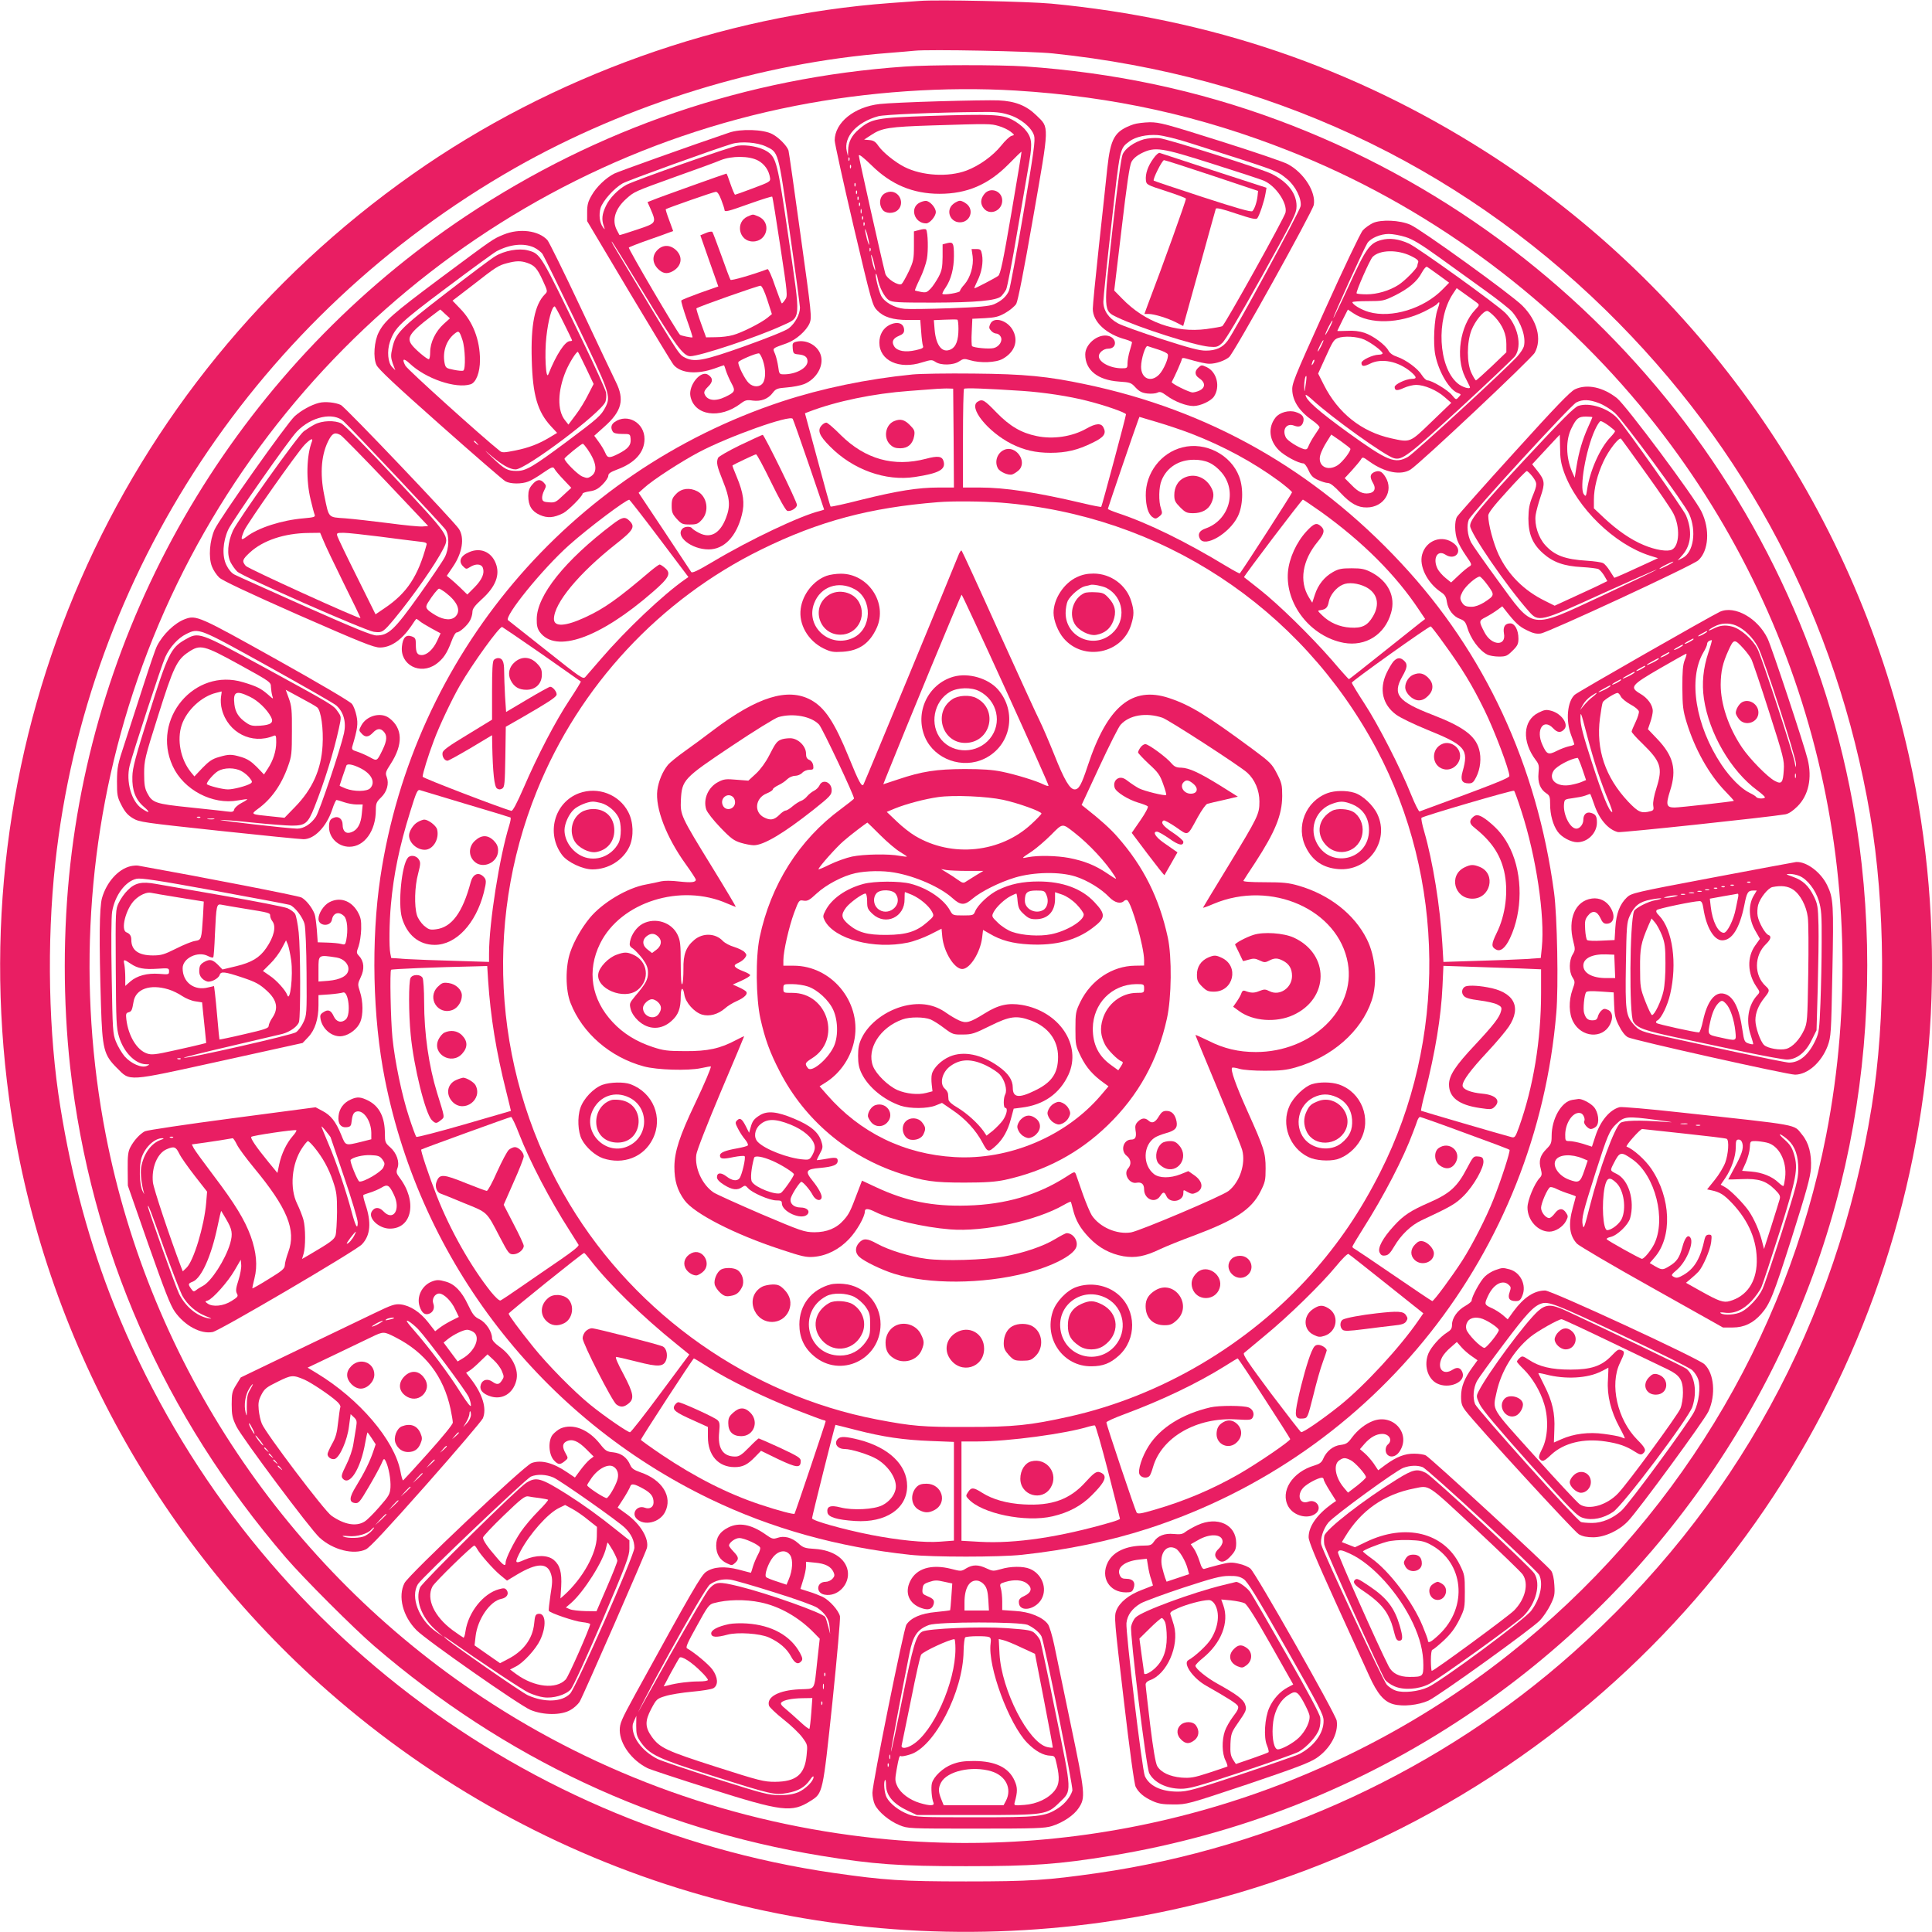 <?xml version="1.0" standalone="no"?>
<!DOCTYPE svg PUBLIC "-//W3C//DTD SVG 20010904//EN"
 "http://www.w3.org/TR/2001/REC-SVG-20010904/DTD/svg10.dtd">
<svg version="1.0" xmlns="http://www.w3.org/2000/svg"
 width="1280pt" height="1280pt" viewBox="0 0 1280 1280"
 preserveAspectRatio="xMidYMid meet">
<g transform="translate(0,1280) scale(0.1,-0.1)"
fill="#e91e63" stroke="none">
<path d="M6095 12794 c-27 -2 -115 -8 -195 -14 -1119 -82 -2244 -485 -3165
-1133 -1976 -1390 -2999 -3731 -2675 -6122 204 -1510 963 -2920 2116 -3932
1413 -1239 3269 -1791 5134 -1528 1221 173 2375 705 3312 1527 1758 1542 2534
3921 2024 6206 -368 1645 -1387 3097 -2806 3999 -879 558 -1822 879 -2875 979
-150 14 -756 27 -870 18z m881 -348 c1419 -148 2667 -727 3662 -1700 935 -915
1531 -2053 1752 -3345 102 -599 106 -1345 10 -1936 -230 -1424 -908 -2663
-1981 -3617 -868 -773 -1981 -1289 -3144 -1457 -335 -48 -452 -56 -875 -56
-423 0 -540 8 -875 56 -2141 310 -3958 1743 -4767 3759 -164 410 -282 842
-358 1315 -79 484 -91 1089 -34 1615 208 1919 1346 3639 3046 4607 748 425
1630 697 2473 762 77 6 156 13 175 15 92 10 775 -3 916 -18z"/>
<path d="M5995 12359 c-1050 -73 -2033 -408 -2909 -991 -1460 -973 -2426
-2555 -2620 -4293 -49 -441 -49 -909 -1 -1345 136 -1208 620 -2308 1429 -3250
116 -135 451 -470 586 -586 863 -742 1856 -1208 2960 -1389 348 -57 522 -69
960 -69 438 0 612 12 960 69 850 140 1643 452 2355 928 1232 822 2122 2084
2479 3515 171 686 219 1415 140 2127 -249 2230 -1747 4140 -3864 4928 -533
198 -1087 316 -1680 357 -165 11 -630 11 -795 -1z m735 -159 c648 -40 1227
-168 1819 -403 887 -351 1696 -939 2314 -1681 1118 -1342 1571 -3113 1236
-4836 -264 -1355 -1011 -2578 -2104 -3442 -1179 -932 -2692 -1372 -4180 -1218
-944 98 -1838 417 -2620 935 -1296 859 -2198 2207 -2494 3725 -190 978 -128
1992 180 2930 654 1991 2343 3488 4389 3889 478 94 993 129 1460 101z"/>
<path d="M6220 12129 c-173 -5 -349 -13 -391 -18 -170 -19 -298 -123 -299
-241 0 -19 56 -273 124 -564 120 -509 126 -530 157 -562 43 -45 105 -64 204
-64 l82 0 6 -77 c3 -43 8 -85 12 -95 5 -13 -4 -18 -48 -28 -69 -16 -122 -6
-142 24 -20 31 -10 54 31 71 25 10 34 20 34 37 0 47 -44 62 -99 34 -41 -22
-65 -64 -65 -116 0 -119 131 -180 283 -131 60 18 65 19 89 3 36 -24 120 -22
157 4 27 18 34 19 70 8 68 -21 174 -17 219 9 76 43 103 113 70 182 -33 71
-129 102 -153 49 -10 -22 -9 -30 5 -45 9 -11 25 -19 35 -19 10 0 23 -9 29 -21
15 -27 -10 -66 -46 -75 -31 -8 -134 2 -144 13 -3 4 -5 47 -2 94 l4 87 82 4
c69 4 92 9 137 35 30 17 62 44 72 60 11 20 50 217 112 573 109 624 108 591 21
676 -67 65 -140 94 -251 99 -44 2 -222 -1 -395 -6z m462 -89 c80 -24 152 -84
169 -138 9 -32 -1 -103 -71 -517 -45 -264 -88 -493 -95 -510 -16 -39 -51 -70
-100 -91 -31 -13 -96 -19 -290 -26 -137 -5 -274 -7 -303 -4 -67 6 -134 45
-155 88 -18 40 -41 137 -34 144 2 3 8 -12 12 -32 10 -57 45 -123 73 -142 23
-15 59 -17 292 -17 285 1 421 13 453 42 10 10 25 30 33 45 7 14 41 187 74 385
34 197 70 406 80 465 21 124 16 159 -32 214 -17 19 -54 47 -82 61 -67 35 -138
38 -546 25 -354 -12 -387 -18 -470 -89 -48 -41 -70 -84 -71 -140 l-1 -38 -8
33 c-22 95 66 193 209 232 40 11 370 25 672 28 102 2 140 -2 191 -18z m-65
-75 c28 -8 63 -25 78 -37 28 -22 28 -23 7 -28 -12 -3 -43 -32 -69 -65 -55 -68
-145 -133 -230 -165 -120 -45 -295 -35 -411 24 -63 32 -143 97 -173 140 -18
27 -32 36 -59 38 l-35 3 49 32 c68 45 117 53 401 62 380 12 388 12 442 -4z
m84 -575 c-56 -327 -73 -407 -88 -418 -19 -14 -149 -82 -157 -82 -3 0 6 21 19
48 28 54 41 124 31 176 -6 32 -10 36 -38 36 l-31 0 7 -48 c8 -62 -15 -141 -54
-186 -17 -18 -30 -38 -30 -44 0 -11 -107 -29 -116 -19 -3 2 7 22 21 42 36 53
55 127 55 209 0 86 -5 95 -45 85 l-30 -8 0 -83 c-1 -70 -5 -91 -27 -133 -15
-27 -38 -63 -53 -78 -23 -24 -31 -27 -63 -21 -20 4 -39 8 -40 10 -2 1 12 35
32 76 20 40 41 100 47 133 10 55 7 174 -5 194 -3 5 -23 4 -43 -2 l-38 -10 0
-96 c0 -88 -3 -102 -34 -169 -19 -39 -40 -77 -47 -83 -20 -16 -100 34 -109 69
-29 114 -175 767 -175 781 0 12 27 -9 83 -63 130 -129 275 -190 452 -190 182
0 323 61 455 194 47 48 86 86 88 85 1 -1 -29 -183 -67 -405z m-1074 348 c-3
-8 -6 -5 -6 6 -1 11 2 17 5 13 3 -3 4 -12 1 -19z m10 -50 c-3 -8 -6 -5 -6 6
-1 11 2 17 5 13 3 -3 4 -12 1 -19z m30 -120 c-3 -8 -6 -5 -6 6 -1 11 2 17 5
13 3 -3 4 -12 1 -19z m10 -50 c-3 -8 -6 -5 -6 6 -1 11 2 17 5 13 3 -3 4 -12 1
-19z m10 -40 c-3 -8 -6 -5 -6 6 -1 11 2 17 5 13 3 -3 4 -12 1 -19z m10 -40
c-3 -8 -6 -5 -6 6 -1 11 2 17 5 13 3 -3 4 -12 1 -19z m10 -50 c-3 -7 -5 -2 -5
12 0 14 2 19 5 13 2 -7 2 -19 0 -25z m10 -40 c-3 -8 -6 -5 -6 6 -1 11 2 17 5
13 3 -3 4 -12 1 -19z m10 -40 c-3 -8 -6 -5 -6 6 -1 11 2 17 5 13 3 -3 4 -12 1
-19z m32 -128 c0 -8 -7 8 -15 35 -7 28 -13 57 -13 65 0 8 7 -7 15 -35 7 -27
13 -57 13 -65z m8 -42 c-3 -8 -6 -5 -6 6 -1 11 2 17 5 13 3 -3 4 -12 1 -19z
m32 -128 c0 -8 -7 8 -15 35 -7 28 -13 57 -13 65 0 8 7 -7 15 -35 7 -27 13 -57
13 -65z m551 -389 c0 -75 -16 -118 -49 -135 -57 -29 -100 22 -109 131 l-5 62
74 3 c41 2 77 2 82 0 4 -2 7 -29 7 -61z"/>
<path d="M6521 11514 c-26 -33 -27 -65 -3 -95 41 -50 122 -15 122 52 0 65 -80
93 -119 43z"/>
<path d="M5850 11510 c-24 -24 -26 -67 -4 -98 20 -29 76 -30 104 -2 43 43 11
120 -50 120 -17 0 -39 -9 -50 -20z"/>
<path d="M6094 11458 c-69 -33 -37 -138 42 -138 24 0 64 47 64 75 0 30 -41 75
-67 74 -10 0 -28 -5 -39 -11z"/>
<path d="M6316 11449 c-52 -41 -23 -122 44 -122 67 0 96 81 44 122 -15 12 -34
21 -44 21 -10 0 -29 -9 -44 -21z"/>
<path d="M7509 11976 c-125 -44 -151 -90 -173 -291 -8 -82 -34 -316 -56 -520
-22 -203 -40 -388 -40 -411 0 -86 89 -169 218 -203 23 -7 42 -15 42 -19 0 -4
-7 -29 -15 -56 -8 -27 -15 -64 -15 -83 0 -32 -2 -33 -38 -33 -76 0 -152 40
-152 80 0 24 32 50 62 50 61 0 59 72 -1 85 -67 15 -151 -54 -151 -123 0 -104
82 -170 223 -180 75 -5 81 -7 111 -40 25 -26 42 -35 77 -39 26 -3 55 0 66 5
17 9 28 6 62 -19 52 -39 130 -69 178 -69 45 0 116 33 136 63 43 65 19 162 -47
194 -34 16 -37 16 -56 -2 -27 -24 -25 -51 4 -70 44 -29 44 -64 0 -84 -14 -6
-33 -11 -43 -11 -22 0 -143 60 -138 69 21 38 67 143 67 152 0 7 9 9 23 5 91
-26 135 -36 160 -36 43 0 101 20 130 44 32 26 552 963 561 1008 16 85 -65 213
-171 270 -26 15 -227 83 -445 152 -361 114 -405 126 -470 126 -40 -1 -89 -7
-109 -14z m385 -127 c591 -188 560 -177 633 -235 55 -45 98 -131 90 -180 -6
-34 -435 -826 -484 -892 -33 -45 -78 -65 -143 -65 -42 -1 -112 18 -295 77
-132 43 -261 89 -287 103 -63 34 -98 86 -98 144 0 24 24 257 54 517 57 508 54
497 118 545 41 31 116 47 187 42 38 -3 130 -25 225 -56z m-220 -1365 c32 -10
61 -24 63 -32 8 -20 -28 -104 -58 -134 -54 -55 -119 -26 -119 52 0 52 29 143
43 137 7 -2 38 -13 71 -23z"/>
<path d="M7578 11877 c-65 -19 -122 -59 -140 -99 -10 -21 -34 -201 -67 -493
-61 -551 -62 -543 30 -587 144 -69 510 -186 609 -195 50 -4 58 -2 87 24 21 18
113 173 263 442 216 390 230 418 230 466 0 84 -59 160 -165 213 -70 35 -688
231 -745 237 -32 3 -75 -1 -102 -8z m457 -163 c165 -52 317 -102 338 -111 79
-34 157 -148 144 -211 -7 -34 -402 -744 -419 -753 -7 -4 -55 -12 -105 -19
-208 -27 -408 46 -559 202 l-52 53 49 410 c34 291 53 419 65 442 11 21 35 42
67 58 90 44 130 38 472 -71z"/>
<path d="M7641 11749 c-36 -49 -54 -102 -49 -144 3 -28 8 -31 133 -71 71 -23
130 -45 132 -50 3 -8 -156 -450 -252 -701 l-23 -63 27 0 c37 0 126 -27 183
-56 l47 -24 15 53 c8 28 56 201 106 382 50 182 93 335 95 342 3 8 43 -1 134
-32 103 -34 132 -41 141 -31 14 18 46 113 54 162 l7 40 -348 113 c-191 63
-353 116 -360 118 -6 3 -26 -14 -42 -38z m389 -112 l305 -102 -3 -30 c-4 -43
-21 -92 -35 -104 -9 -7 -104 20 -331 94 -175 57 -320 106 -322 108 -9 8 56
137 68 136 7 0 150 -46 318 -102z"/>
<path d="M4830 11921 c-254 -86 -732 -257 -760 -271 -57 -29 -119 -89 -150
-144 -24 -41 -30 -63 -30 -111 l0 -60 278 -467 c153 -256 286 -476 296 -487
50 -55 153 -63 271 -22 32 12 60 21 61 21 2 0 8 -17 14 -37 7 -21 23 -58 36
-82 28 -51 24 -59 -40 -90 -68 -33 -123 -25 -139 21 -4 12 4 27 24 46 34 32
34 58 -1 80 -48 30 -129 -70 -116 -142 25 -130 195 -155 334 -49 29 22 41 25
79 19 55 -7 103 11 133 52 20 26 29 30 93 35 40 3 91 13 114 22 80 32 131 118
112 188 -18 67 -95 110 -164 93 -23 -6 -26 -11 -23 -44 3 -34 6 -37 38 -40 43
-4 60 -18 60 -46 0 -44 -76 -86 -156 -86 -30 0 -32 2 -38 49 -4 28 -13 66 -21
86 -17 40 -23 35 78 71 61 22 130 83 151 133 15 38 13 60 -60 583 -41 299 -77
551 -80 561 -10 31 -65 87 -108 109 -58 31 -209 36 -286 9z m244 -91 c85 -40
81 -28 157 -559 38 -262 68 -491 69 -509 0 -45 -33 -105 -74 -137 -20 -16
-143 -65 -288 -117 -283 -101 -341 -111 -408 -73 -35 20 -44 36 -465 738 -9
15 -14 27 -12 27 3 0 98 -154 212 -342 208 -344 263 -418 308 -418 63 0 444
127 605 201 132 61 128 21 47 579 -73 503 -81 536 -143 577 -45 29 -131 46
-194 38 -50 -7 -672 -226 -737 -259 -54 -29 -113 -88 -137 -141 -26 -55 -29
-89 -14 -132 9 -26 9 -27 -5 -9 -22 29 -29 83 -16 128 15 47 88 130 146 163
35 20 605 226 725 262 61 18 166 10 224 -17z m-53 -93 c44 -23 74 -66 81 -117
3 -23 -5 -27 -112 -67 -63 -24 -117 -43 -120 -43 -3 0 -17 32 -30 70 -13 39
-25 70 -27 70 -5 0 -459 -162 -490 -176 l-33 -13 20 -45 c40 -94 40 -94 -89
-137 -63 -21 -115 -38 -117 -36 -1 1 -9 16 -18 34 -33 65 -11 139 62 205 55
49 50 47 330 148 136 48 270 97 297 109 73 29 187 29 246 -2z m-242 -262 c12
-31 21 -60 21 -65 0 -17 20 -12 168 41 79 28 145 49 148 46 3 -2 27 -152 54
-331 48 -315 49 -328 32 -351 -9 -14 -19 -25 -22 -25 -3 0 -23 52 -45 115 -21
64 -44 114 -50 112 -107 -40 -239 -77 -245 -71 -4 5 -31 77 -60 159 -30 83
-57 154 -60 158 -4 5 -24 2 -44 -7 l-36 -15 59 -169 60 -170 -120 -42 c-66
-24 -122 -46 -125 -51 -3 -5 14 -61 36 -125 23 -64 40 -118 38 -119 -4 -4 -77
11 -83 17 -23 23 -345 572 -339 578 5 4 63 27 129 50 66 23 130 46 142 51 l23
8 -26 71 c-15 39 -25 72 -23 74 12 8 317 115 331 115 11 1 23 -17 37 -54z
m305 -663 l30 -93 -29 -24 c-43 -35 -172 -100 -229 -115 -27 -8 -78 -14 -114
-14 l-64 -1 -34 94 c-19 52 -32 96 -30 98 10 10 412 152 425 150 9 -1 27 -39
45 -95z m-30 -399 c20 -59 20 -122 0 -151 -20 -28 -63 -29 -93 0 -26 24 -75
122 -69 139 4 11 110 57 135 58 6 1 18 -20 27 -46z"/>
<path d="M4954 11366 c-85 -37 -59 -166 34 -166 97 0 125 129 36 166 -39 16
-32 16 -70 0z"/>
<path d="M4356 11144 c-37 -37 -35 -86 3 -125 31 -31 59 -36 94 -18 62 32 74
94 28 140 -39 38 -88 40 -125 3z"/>
<path d="M9095 11322 c-22 -11 -52 -32 -66 -48 -15 -16 -127 -251 -249 -522
-215 -476 -222 -495 -218 -545 6 -69 49 -133 128 -189 34 -23 56 -46 52 -52
-3 -6 -19 -29 -34 -52 -15 -22 -32 -53 -38 -68 -8 -22 -14 -26 -33 -21 -39 12
-106 55 -117 75 -28 53 3 100 54 80 34 -13 53 -4 61 27 7 31 -7 49 -50 63 -45
15 -107 -2 -134 -36 -52 -66 -43 -152 22 -217 37 -37 130 -87 162 -87 8 0 23
-20 34 -45 16 -36 29 -50 63 -65 24 -11 53 -20 66 -20 15 0 43 -22 82 -64 68
-73 116 -99 176 -98 113 1 179 109 124 200 -24 40 -43 48 -76 34 -28 -14 -30
-33 -7 -73 21 -35 10 -62 -27 -67 -40 -6 -71 8 -116 55 l-45 45 48 52 c26 29
53 61 59 71 11 19 13 19 57 -13 102 -73 208 -93 272 -53 61 38 800 733 823
774 49 89 17 213 -82 312 -71 72 -671 505 -742 536 -70 31 -195 36 -249 11z
m216 -92 c49 -15 103 -48 224 -135 88 -64 227 -164 308 -222 82 -59 162 -122
178 -142 59 -71 90 -166 75 -226 -4 -14 -23 -44 -44 -67 -76 -84 -685 -644
-724 -665 -86 -48 -133 -29 -398 162 -192 139 -280 216 -280 248 0 5 19 -8 43
-30 129 -119 486 -375 543 -389 54 -14 92 15 437 331 188 173 352 329 365 346
48 69 18 204 -65 286 -57 57 -579 432 -638 459 -67 31 -129 39 -183 24 -77
-20 -102 -55 -213 -298 -56 -122 -104 -221 -105 -219 -5 4 204 464 225 496 21
33 86 61 142 61 26 0 75 -9 110 -20z m37 -126 c38 -18 52 -31 48 -41 -3 -8 -6
-19 -6 -24 0 -16 -83 -100 -124 -126 -60 -39 -143 -63 -211 -63 -34 0 -64 3
-67 6 -8 7 88 224 106 242 46 47 164 50 254 6z m186 -128 l67 -49 -43 -44
c-125 -128 -339 -193 -489 -150 -52 15 -109 50 -109 65 0 4 46 7 103 7 99 0
106 2 178 37 92 46 148 93 179 152 14 26 29 42 35 38 6 -4 42 -29 79 -56z
m250 -181 c19 -15 19 -16 -11 -48 -100 -105 -131 -315 -66 -446 15 -31 30 -59
31 -63 10 -22 -52 -4 -83 24 -126 110 -141 421 -30 590 l26 39 57 -41 c31 -22
66 -47 76 -55z m-260 -46 c-22 -60 -30 -223 -15 -300 23 -115 96 -237 153
-254 19 -7 19 -8 2 -26 -17 -19 -18 -19 -45 14 -28 34 -134 97 -162 97 -8 0
-25 16 -37 35 -26 43 -105 101 -163 121 -28 9 -49 24 -58 41 -21 39 -102 99
-159 118 -33 11 -73 16 -115 13 -36 -1 -65 -2 -65 0 0 1 16 34 35 72 l35 69
36 -24 c110 -75 306 -70 470 11 40 20 79 42 85 50 19 23 20 10 3 -37z m381
-50 c51 -56 75 -113 75 -178 l0 -55 -97 -93 c-54 -51 -101 -93 -104 -93 -4 0
-17 21 -30 48 -32 66 -32 202 0 285 24 60 78 127 104 127 8 0 31 -19 52 -41z
m-1099 -76 c-14 -26 -25 -45 -26 -41 0 12 43 98 48 94 2 -2 -8 -26 -22 -53z
m233 -73 c48 -22 121 -77 121 -91 0 -5 -12 -9 -27 -9 -39 -1 -113 -36 -113
-54 0 -25 15 -26 56 -6 76 39 187 17 272 -54 39 -34 41 -46 5 -46 -39 -1 -113
-36 -113 -54 0 -25 16 -27 61 -6 24 11 61 20 81 20 55 0 137 -35 188 -80 l45
-39 -130 -125 c-146 -141 -140 -138 -268 -110 -196 43 -352 167 -446 354 l-38
75 43 95 c54 119 60 129 87 140 40 16 129 11 176 -10z m-288 -47 c-11 -21 -20
-35 -21 -31 0 12 33 78 38 74 2 -2 -6 -21 -17 -43z m-50 -110 c-12 -20 -14
-14 -5 12 4 9 9 14 11 11 3 -2 0 -13 -6 -23z m-51 -143 c-7 -53 -8 -53 -9 -13
-1 38 7 78 14 71 2 -2 0 -28 -5 -58z m296 -422 c8 -12 -50 -88 -83 -110 -70
-45 -137 -4 -115 70 6 20 25 59 42 85 l30 48 61 -42 c33 -24 62 -46 65 -51z"/>
<path d="M3337 11246 c-74 -31 -58 -20 -421 -290 -316 -236 -368 -282 -407
-358 -30 -59 -38 -166 -15 -216 13 -28 125 -133 423 -397 223 -198 417 -366
432 -374 33 -18 107 -19 152 -1 19 7 63 33 98 58 59 40 65 42 75 25 5 -10 32
-42 60 -71 l51 -54 -53 -49 c-48 -46 -55 -50 -94 -47 -35 2 -44 7 -46 25 -2
12 4 36 13 53 15 30 15 33 -1 51 -24 27 -48 24 -78 -12 -20 -23 -26 -42 -26
-75 0 -64 23 -102 77 -126 51 -22 92 -19 154 12 34 18 129 113 129 130 0 4 21
11 47 15 36 5 56 16 85 45 21 21 38 47 38 57 0 16 14 25 58 42 118 43 182 114
182 203 0 107 -113 172 -198 112 -23 -16 -28 -39 -12 -64 6 -10 26 -15 62 -15
53 0 53 0 56 -33 4 -41 -16 -65 -80 -98 -61 -31 -73 -30 -88 6 -7 17 -26 49
-43 72 l-30 41 67 60 c116 103 135 179 76 297 -18 36 -122 256 -232 490 -110
234 -210 436 -221 449 -58 64 -185 80 -290 37z m200 -85 c23 -11 49 -31 58
-45 9 -14 109 -218 222 -453 224 -465 231 -488 195 -559 -30 -58 -48 -74 -261
-233 -222 -165 -266 -191 -327 -191 -61 0 -80 10 -159 85 -62 59 -63 61 -10
15 70 -60 123 -90 161 -90 68 0 568 376 595 448 6 15 7 43 4 62 -4 19 -72 170
-152 335 -283 586 -281 583 -365 606 -60 16 -157 -1 -219 -40 -27 -16 -174
-127 -328 -246 -302 -233 -330 -262 -352 -362 -11 -48 -10 -62 3 -101 l17 -45
-21 21 c-28 28 -35 106 -15 166 33 96 65 127 376 360 164 123 313 232 332 242
89 46 178 55 246 25z m-46 -102 c51 -17 68 -37 105 -117 33 -72 33 -73 14 -92
-67 -67 -94 -202 -87 -434 6 -233 38 -344 128 -441 l40 -43 -48 -29 c-73 -44
-140 -70 -231 -88 -70 -14 -85 -15 -100 -3 -115 91 -612 539 -626 565 -25 46
-13 53 27 16 107 -102 307 -170 405 -139 36 12 62 78 62 161 0 133 -47 255
-132 341 l-50 52 129 99 c160 125 174 134 231 149 60 16 91 17 133 3z m244
-399 c30 -60 55 -112 55 -115 0 -3 -6 -5 -14 -5 -32 0 -91 -89 -143 -220 -17
-41 -26 138 -13 250 12 109 37 200 55 200 3 0 30 -49 60 -110z m-786 60 l32
-29 -42 -38 c-53 -48 -89 -122 -89 -185 0 -27 -4 -48 -9 -48 -13 0 -87 62
-111 93 -38 48 -17 81 120 186 36 27 66 50 66 50 1 1 16 -12 33 -29z m115
-173 c18 -53 22 -192 6 -202 -6 -4 -35 -1 -64 5 -51 10 -54 13 -61 47 -13 73
11 146 64 190 31 25 34 23 55 -40z m818 -184 l51 -107 -36 -70 c-19 -39 -56
-100 -83 -135 l-48 -64 -23 29 c-52 65 -49 193 6 326 24 56 67 125 79 127 2 1
26 -47 54 -106z m-721 -500 c13 -16 12 -17 -3 -4 -10 7 -18 15 -18 17 0 8 8 3
21 -13z m732 -40 c60 -88 68 -149 22 -179 -20 -13 -27 -13 -57 -1 -31 13 -118
100 -118 118 0 8 110 98 121 99 4 0 18 -17 32 -37z"/>
<path d="M6045 10319 c-302 -30 -600 -92 -865 -179 -1413 -467 -2440 -1685
-2660 -3152 -62 -417 -51 -930 30 -1338 241 -1214 1039 -2243 2154 -2781 407
-196 847 -319 1326 -370 148 -16 591 -16 740 0 299 32 586 92 841 175 1509
492 2567 1830 2700 3416 15 171 6 644 -15 797 -113 844 -458 1588 -1014 2183
-576 618 -1273 1013 -2091 1184 -251 53 -401 68 -741 71 -173 2 -355 -1 -405
-6z m273 -421 l2 -328 -101 0 c-137 0 -274 -22 -512 -81 -110 -28 -201 -48
-204 -45 -3 2 -42 142 -87 311 l-83 307 26 10 c182 70 430 121 665 138 77 6
161 12 186 14 25 1 59 3 75 2 l30 -1 3 -327z m458 312 c143 -10 307 -35 424
-65 117 -29 260 -79 260 -90 0 -14 -159 -607 -164 -613 -3 -2 -56 8 -118 23
-315 74 -518 105 -689 105 l-109 0 0 323 c0 178 3 327 7 331 7 7 147 2 389
-14z m-1416 -491 c55 -161 100 -293 100 -295 0 -1 -12 -5 -27 -9 -129 -31
-466 -191 -707 -335 -108 -64 -141 -79 -147 -69 -5 8 -85 129 -178 269 l-170
255 37 33 c56 52 245 174 362 236 199 105 606 250 622 221 4 -7 53 -145 108
-306z m2530 209 c216 -84 408 -187 583 -315 48 -36 87 -69 87 -75 0 -8 -323
-509 -346 -537 -2 -2 -41 19 -86 46 -270 164 -521 287 -720 353 -38 13 -68 25
-68 29 0 5 180 533 201 588 l8 21 118 -35 c65 -19 165 -53 223 -75z m-3522
-695 l193 -256 -23 -16 c-145 -101 -391 -334 -556 -526 -47 -55 -93 -108 -103
-119 -16 -18 -26 -11 -260 175 -134 106 -248 196 -253 200 -28 24 229 341 404
497 125 112 379 303 399 301 3 0 93 -115 199 -256z m4384 176 c278 -200 497
-419 651 -652 l39 -58 -29 -22 c-15 -12 -128 -102 -250 -199 -123 -98 -224
-178 -226 -178 -2 0 -54 57 -114 128 -142 162 -350 366 -478 467 -55 44 -102
80 -103 81 -5 3 382 514 390 514 3 0 57 -37 120 -81z m-2121 61 c1059 -83
1985 -689 2488 -1631 458 -859 468 -1931 26 -2804 -132 -261 -271 -466 -457
-676 -417 -467 -997 -809 -1603 -944 -260 -58 -367 -69 -675 -69 -298 -1 -367
5 -602 50 -836 161 -1591 690 -2034 1426 -499 827 -579 1844 -217 2738 281
696 814 1269 1488 1600 381 187 718 277 1170 313 95 8 291 6 416 -3z m-3039
-1005 c139 -98 255 -179 256 -180 2 -2 -31 -56 -74 -121 -93 -140 -213 -370
-305 -584 -44 -101 -72 -154 -81 -152 -55 13 -588 217 -588 226 0 21 37 141
75 241 36 97 118 270 172 364 84 145 263 393 280 387 6 -3 125 -84 265 -181z
m5974 72 c121 -166 187 -275 269 -442 66 -134 165 -396 165 -436 0 -14 -109
-57 -595 -235 -5 -2 -30 47 -55 109 -70 176 -221 470 -311 607 -45 69 -82 130
-83 137 -1 10 508 373 523 373 3 0 43 -51 87 -113z m-6481 -1063 c160 -47 293
-88 297 -90 4 -3 0 -26 -8 -52 -64 -205 -134 -645 -134 -851 l0 -54 -222 7
c-123 3 -269 9 -325 12 l-101 7 -6 30 c-9 43 -7 206 4 325 18 199 56 384 127
612 41 133 49 151 66 145 6 -2 143 -43 302 -91z m6995 -49 c98 -302 156 -694
135 -903 l-7 -69 -101 -7 c-56 -3 -201 -9 -323 -12 l-221 -7 -7 119 c-15 251
-63 546 -120 744 -14 47 -22 88 -18 92 13 12 607 186 613 179 4 -3 26 -64 49
-136z m-6846 -1122 c16 -240 53 -470 120 -735 17 -71 32 -128 31 -128 0 0
-139 -40 -310 -90 -170 -49 -313 -86 -317 -82 -4 4 -26 63 -48 131 -47 142
-94 368 -110 526 -12 124 -18 440 -9 450 6 5 283 17 571 23 l66 2 6 -97z
m6834 81 l142 -6 0 -157 c0 -313 -51 -622 -146 -888 -24 -66 -28 -72 -49 -67
-62 16 -596 172 -600 175 -2 3 9 56 26 119 68 269 107 504 116 708 l6 133 181
-6 c100 -3 245 -8 324 -11z m-6629 -1096 c71 -183 203 -436 336 -643 28 -44
54 -85 58 -92 5 -8 -37 -42 -120 -99 -71 -48 -186 -128 -256 -176 -70 -49
-134 -91 -141 -94 -8 -3 -34 21 -64 58 -135 170 -270 410 -358 634 -51 130
-109 303 -103 308 8 6 584 215 595 216 5 0 30 -51 53 -112z m6266 6 c160 -58
293 -108 296 -112 7 -7 -56 -202 -106 -327 -46 -118 -142 -305 -206 -405 -69
-107 -189 -270 -200 -270 -3 0 -118 77 -255 171 -137 94 -255 173 -261 176 -7
3 -13 9 -13 13 0 5 31 57 69 117 140 220 270 471 333 642 12 31 25 66 29 79 5
12 12 22 17 22 4 0 138 -47 297 -106z m-5793 -843 c120 -156 343 -373 569
-555 l86 -70 -191 -257 c-105 -142 -196 -258 -202 -258 -14 -1 -167 104 -261
180 -110 89 -284 266 -379 384 -100 124 -164 212 -164 222 1 8 490 402 500
402 3 0 22 -22 42 -48z m5276 -159 l242 -193 -31 -45 c-122 -178 -356 -432
-521 -565 -114 -91 -245 -182 -258 -177 -5 2 -95 118 -200 257 -151 203 -188
257 -178 267 7 6 69 58 138 115 155 127 374 341 471 459 41 50 77 86 83 82 6
-3 120 -93 254 -200z m-4490 -553 c137 -86 364 -197 573 -279 98 -38 183 -70
189 -70 5 0 10 -3 10 -7 0 -8 -201 -605 -206 -612 -5 -6 -108 21 -228 61 -216
72 -430 181 -649 328 -77 52 -141 98 -141 101 -1 8 345 539 351 539 3 0 48
-27 101 -61z m3677 -201 c94 -144 171 -266 173 -272 3 -12 -222 -165 -343
-234 -175 -100 -358 -177 -554 -234 -96 -28 -113 -30 -121 -18 -11 18 -200
581 -200 596 0 6 53 30 118 54 251 93 486 206 667 319 44 28 82 51 85 51 3 0
82 -118 175 -262z m-2704 -212 c179 -46 313 -66 497 -73 l152 -6 0 -327 0
-327 -93 -7 c-103 -8 -277 10 -457 45 -182 36 -390 94 -390 110 0 13 152 619
155 619 2 0 63 -15 136 -34z m1671 -277 c43 -167 78 -307 78 -311 0 -4 -26
-14 -57 -23 -340 -99 -636 -143 -870 -130 l-123 7 0 329 0 329 109 0 c200 0
582 51 736 99 17 5 34 8 39 7 5 -1 45 -139 88 -307z"/>
<path d="M5924 10010 c-57 -23 -73 -109 -28 -154 20 -20 37 -26 69 -26 50 0
83 29 92 83 5 32 1 41 -30 72 -35 35 -62 42 -103 25z"/>
<path d="M5446 9984 c-33 -33 -20 -69 52 -141 152 -155 370 -233 564 -203 158
24 204 49 190 102 -9 36 -37 40 -119 18 -211 -55 -400 -3 -562 157 -45 46 -89
83 -96 83 -8 0 -21 -7 -29 -16z"/>
<path d="M6478 10139 c-65 -37 66 -200 224 -280 82 -41 159 -59 258 -59 103 0
180 18 277 66 78 37 95 62 73 103 -15 29 -50 27 -113 -9 -94 -53 -220 -72
-329 -49 -102 21 -177 65 -265 155 -82 85 -94 92 -125 73z"/>
<path d="M6654 9820 c-46 -19 -67 -77 -43 -122 13 -25 72 -50 96 -41 10 3 28
15 41 26 62 56 -16 170 -94 137z"/>
<path d="M4904 9851 c-78 -38 -144 -76 -147 -85 -12 -31 -8 -52 33 -154 46
-114 50 -165 20 -243 -39 -103 -103 -139 -178 -100 -22 11 -43 25 -47 31 -9
14 -48 13 -63 -2 -51 -51 59 -138 173 -138 102 0 184 85 220 229 20 77 11 144
-34 252 -17 40 -30 74 -28 75 9 8 149 74 156 74 6 0 50 -83 99 -183 53 -109
96 -186 107 -191 22 -8 65 18 65 39 0 22 -217 465 -227 464 -4 0 -71 -31 -149
-68z"/>
<path d="M4481 9529 c-26 -26 -31 -38 -31 -80 0 -42 5 -55 34 -87 31 -34 39
-37 86 -37 46 0 55 4 81 33 50 56 34 153 -31 187 -50 26 -104 20 -139 -16z"/>
<path d="M7834 9836 c-142 -35 -245 -170 -243 -319 1 -73 17 -125 46 -144 17
-12 23 -11 43 5 21 17 22 22 12 52 -17 47 -15 144 4 188 35 86 115 136 214
136 79 0 131 -24 183 -84 106 -124 51 -316 -105 -371 -42 -14 -55 -38 -38 -69
32 -59 194 35 250 147 35 69 40 187 10 265 -54 145 -224 233 -376 194z"/>
<path d="M7844 9634 c-40 -19 -64 -62 -64 -114 0 -36 6 -48 39 -81 34 -34 44
-39 86 -39 57 0 100 23 120 66 20 43 19 73 -5 112 -39 64 -112 88 -176 56z"/>
<path d="M4059 9327 c-316 -239 -503 -473 -503 -629 -1 -42 5 -64 20 -85 106
-144 398 -41 750 266 108 94 122 122 80 158 -15 13 -31 23 -36 23 -4 0 -32
-20 -62 -45 -215 -183 -305 -247 -429 -304 -133 -62 -209 -66 -209 -12 0 104
165 303 411 497 117 92 129 114 89 154 -29 29 -48 25 -111 -23z"/>
<path d="M8656 9280 c-66 -71 -115 -178 -123 -269 -18 -215 151 -429 370 -470
144 -26 272 54 313 198 32 107 -18 210 -130 269 -43 22 -64 27 -131 27 -67 0
-87 -4 -124 -25 -57 -32 -99 -85 -120 -151 l-17 -52 -22 35 c-66 107 -44 246
59 370 43 52 48 77 21 101 -29 26 -46 21 -96 -33z m393 -369 c77 -40 95 -114
47 -195 -36 -61 -72 -79 -150 -74 -71 4 -137 33 -185 80 -34 33 -34 33 -10 36
34 5 46 18 53 57 8 42 49 93 91 111 37 18 102 11 154 -15z"/>
<path d="M6348 9117 c-30 -77 -618 -1498 -627 -1514 -11 -20 -31 16 -97 179
-96 235 -159 330 -252 381 -153 83 -355 20 -647 -201 -55 -42 -139 -104 -187
-138 -48 -34 -99 -75 -113 -92 -34 -41 -62 -106 -70 -167 -15 -118 59 -312
190 -493 36 -50 65 -95 65 -100 0 -18 -30 -21 -112 -12 -49 6 -96 6 -118 1
-19 -5 -64 -14 -100 -21 -124 -22 -290 -121 -373 -222 -54 -66 -104 -153 -129
-227 -33 -95 -32 -251 2 -336 78 -200 263 -360 485 -420 87 -24 293 -30 378
-12 37 8 67 13 67 12 0 -14 -43 -116 -105 -246 -103 -216 -136 -318 -137 -419
0 -93 19 -156 67 -222 64 -88 333 -226 635 -325 144 -48 172 -54 221 -50 86 7
169 49 234 118 51 53 105 148 105 184 0 20 23 19 68 -4 99 -50 320 -102 497
-116 222 -18 571 57 753 162 24 14 45 23 46 21 2 -1 8 -25 15 -52 18 -72 47
-123 107 -186 64 -67 138 -107 227 -123 79 -13 143 -1 243 47 38 18 139 59
224 90 274 103 380 172 440 290 32 63 35 76 35 155 0 104 -10 134 -121 381
-78 174 -113 274 -101 286 3 3 25 0 48 -7 25 -8 98 -13 169 -13 100 0 141 4
204 22 241 69 434 238 503 441 41 119 27 295 -32 410 -83 165 -248 294 -451
353 -66 19 -102 23 -226 23 -95 0 -144 4 -140 10 3 6 38 60 78 120 133 205
178 315 179 441 0 73 -3 87 -35 149 -33 64 -44 75 -160 161 -306 226 -413 292
-554 339 -245 82 -410 -54 -540 -450 -41 -124 -58 -155 -86 -155 -32 0 -69 63
-134 227 -35 87 -79 190 -98 228 -20 39 -142 306 -273 595 -130 289 -240 528
-244 532 -4 4 -14 -11 -23 -35z m316 -888 c158 -347 286 -633 283 -635 -3 -3
-18 1 -34 9 -45 23 -181 65 -273 84 -62 13 -130 18 -250 18 -186 -1 -281 -15
-441 -69 l-97 -32 16 41 c130 325 498 1215 503 1215 3 0 135 -284 293 -631z
m1037 -184 c40 -13 517 -322 562 -364 51 -46 81 -118 81 -191 0 -85 -8 -100
-207 -428 -92 -150 -167 -275 -167 -276 0 -2 32 9 71 26 381 160 827 -38 889
-394 53 -306 -239 -588 -610 -588 -114 0 -212 23 -312 74 -49 24 -88 41 -88
39 0 -3 67 -166 149 -362 82 -197 155 -377 161 -401 24 -90 -16 -211 -90 -270
-42 -34 -588 -265 -647 -275 -94 -15 -206 34 -259 112 -11 17 -38 80 -59 139
-21 60 -42 119 -46 132 -9 22 -9 22 -66 -15 -189 -121 -402 -183 -653 -190
-230 -7 -406 28 -607 122 l-92 43 -31 -81 c-45 -120 -55 -141 -90 -180 -48
-55 -112 -81 -195 -81 -67 1 -84 7 -353 121 -155 67 -297 131 -315 143 -75 52
-125 160 -114 249 3 27 71 200 161 414 86 202 156 369 156 371 0 2 -24 -9 -52
-24 -106 -57 -189 -75 -338 -74 -118 0 -145 4 -215 27 -109 36 -196 90 -265
164 -143 152 -173 342 -84 522 136 275 534 401 842 265 30 -13 56 -23 57 -22
1 2 -69 120 -157 263 -208 338 -211 345 -207 444 7 134 16 144 336 358 149
100 289 186 310 192 98 28 219 5 270 -50 22 -25 236 -477 231 -490 -2 -4 -41
-35 -88 -70 -276 -203 -464 -501 -537 -849 -28 -133 -25 -402 5 -539 31 -137
62 -223 129 -352 164 -319 451 -561 795 -673 161 -52 223 -61 428 -61 140 0
205 5 268 18 266 58 492 178 682 363 201 195 330 427 391 705 31 138 34 408 6
538 -57 262 -161 471 -334 667 -46 53 -114 114 -213 192 l-24 19 118 254 c65
140 128 265 140 277 58 65 169 83 277 47z m-1055 -544 c98 -21 254 -77 254
-91 0 -4 -29 -35 -65 -68 -205 -192 -528 -226 -772 -80 -31 18 -86 61 -122 96
l-66 63 55 23 c74 30 199 63 285 75 104 15 324 5 431 -18z m-814 -234 c46 -46
105 -96 131 -111 26 -16 47 -30 45 -31 -2 -2 -23 1 -48 5 -70 14 -238 11 -315
-5 -38 -8 -105 -32 -148 -53 -42 -21 -76 -35 -75 -31 8 21 119 146 167 187 44
39 151 120 158 122 1 0 39 -37 85 -83z m1288 15 c96 -75 207 -194 265 -286 17
-26 14 -25 -50 18 -80 54 -151 82 -253 102 -81 15 -203 18 -270 5 -49 -10 -49
-10 28 41 30 21 86 69 124 107 78 79 73 78 156 13z m-711 -252 l106 0 -50 -30
c-27 -17 -58 -36 -67 -42 -14 -10 -23 -8 -49 11 -18 13 -51 35 -73 48 l-41 25
34 -6 c18 -3 81 -6 140 -6z m-483 -11 c140 -24 304 -97 384 -169 54 -49 80
-50 132 -5 58 49 180 110 283 141 124 37 296 40 400 7 79 -25 172 -82 224
-137 36 -37 76 -47 98 -25 6 6 16 8 21 5 29 -18 112 -311 112 -397 l0 -36 -61
-1 c-150 -2 -290 -95 -361 -239 -31 -64 -33 -74 -33 -179 0 -107 1 -112 37
-186 36 -72 79 -121 153 -174 l29 -21 -49 -58 c-232 -273 -609 -432 -970 -411
-335 19 -626 161 -846 413 l-49 56 43 27 c98 63 169 170 189 289 42 247 -155
483 -404 483 l-68 0 0 36 c0 60 37 221 71 314 32 85 33 86 63 81 26 -4 39 3
86 47 64 59 174 117 257 135 73 16 182 18 259 4z m-573 -755 c64 -22 139 -91
168 -156 33 -74 33 -185 0 -248 -43 -84 -145 -167 -168 -137 -23 29 -20 36 26
65 199 123 107 434 -129 434 -60 0 -60 0 -60 29 0 29 1 29 58 29 32 0 79 -7
105 -16z m2227 -13 c0 -28 -2 -29 -48 -29 -103 0 -197 -73 -227 -176 -18 -61
-13 -109 16 -167 18 -35 84 -102 110 -111 11 -4 10 -10 -4 -32 l-18 -27 -47
34 c-84 60 -122 137 -122 243 2 166 126 292 288 294 51 0 52 -1 52 -29z"/>
<path d="M6318 8317 c-171 -48 -260 -239 -189 -403 64 -146 249 -211 394 -140
175 85 218 311 88 459 -66 74 -195 111 -293 84z m170 -96 c120 -62 154 -213
70 -315 -82 -100 -240 -103 -321 -7 -81 97 -52 255 58 318 52 29 140 31 193 4z"/>
<path d="M6309 8167 c-128 -85 -68 -289 85 -289 169 0 224 220 75 297 -43 23
-120 19 -160 -8z"/>
<path d="M5175 7900 c-28 -11 -37 -23 -80 -107 -22 -43 -56 -90 -86 -118 l-51
-47 -78 6 c-68 6 -84 5 -120 -14 -68 -34 -103 -115 -81 -183 7 -20 47 -71 94
-120 70 -73 90 -87 136 -101 30 -9 68 -16 85 -16 66 0 199 80 394 234 113 90
122 100 122 131 0 54 -61 77 -81 31 -6 -13 -23 -29 -36 -35 -14 -7 -34 -23
-45 -36 -10 -13 -29 -27 -41 -31 -12 -4 -37 -20 -55 -35 -18 -16 -39 -29 -47
-29 -7 0 -27 -13 -43 -30 -34 -33 -59 -37 -101 -15 -68 35 -57 128 18 158 22
9 41 21 41 27 0 6 17 18 37 28 20 9 47 27 59 40 13 12 35 22 52 22 16 0 37 9
47 20 10 11 31 20 47 20 26 0 29 3 26 28 -2 16 -12 31 -25 37 -17 7 -23 18
-23 43 0 50 -55 102 -106 101 -22 0 -48 -4 -59 -9z m-317 -382 c7 -7 12 -21
12 -33 0 -47 -62 -63 -81 -21 -22 47 33 90 69 54z"/>
<path d="M7556 7848 c-9 -12 -16 -27 -16 -33 0 -5 32 -39 70 -75 62 -56 75
-74 96 -134 14 -38 23 -71 20 -73 -7 -8 -145 26 -180 44 -17 9 -48 29 -69 45
-27 22 -44 28 -62 24 -26 -7 -40 -35 -30 -65 8 -28 88 -78 154 -98 31 -9 60
-20 65 -25 6 -4 -14 -43 -48 -92 l-58 -84 107 -142 c59 -78 108 -140 110 -138
1 2 21 36 44 77 l42 74 -23 16 c-12 9 -45 32 -73 51 -51 37 -70 70 -40 70 10
0 46 -21 82 -46 61 -44 93 -51 93 -21 0 8 -31 35 -70 61 -65 43 -83 67 -61 80
5 4 42 -17 82 -44 85 -59 73 -64 145 67 25 45 53 84 62 87 9 3 59 15 110 26
l93 22 -113 71 c-142 88 -209 119 -262 121 -32 0 -46 7 -65 29 -33 40 -152
127 -173 127 -9 0 -24 -10 -32 -22z m348 -239 c36 -28 32 -63 -7 -67 -49 -6
-86 45 -55 76 17 17 32 15 62 -9z"/>
<path d="M4258 6680 c-39 -21 -75 -70 -84 -118 -5 -25 -2 -33 20 -47 14 -10
42 -40 63 -67 28 -39 36 -60 36 -93 0 -45 -13 -70 -86 -156 -37 -45 -38 -48
-28 -87 7 -25 26 -53 50 -75 68 -62 154 -62 221 0 44 39 60 81 60 161 0 61 15
69 24 12 8 -52 65 -116 117 -132 49 -14 105 1 152 41 17 16 52 37 77 48 54 24
78 49 62 65 -6 6 -28 19 -49 28 l-38 17 58 26 c31 14 57 30 57 36 0 5 -20 17
-45 26 -63 25 -73 39 -35 55 17 7 37 22 45 33 13 18 13 23 -2 39 -9 10 -40 25
-68 34 -29 8 -62 26 -75 39 -49 53 -133 56 -190 8 -55 -46 -74 -97 -72 -193 0
-47 -3 -92 -8 -100 -6 -10 -10 37 -10 134 0 131 -3 155 -21 193 -40 83 -147
117 -231 73z m107 -90 c23 -25 15 -59 -17 -83 l-28 -21 -27 21 c-38 27 -41 65
-8 91 28 22 55 20 80 -8z m-5 -430 c24 -24 25 -48 4 -78 -31 -44 -104 -16
-104 40 0 24 35 58 60 58 11 0 29 -9 40 -20z"/>
<path d="M8304 6606 c-48 -15 -126 -57 -121 -65 5 -11 52 -106 52 -108 1 -1
18 3 38 9 31 9 43 9 72 -5 30 -14 37 -15 62 -2 36 19 57 19 93 0 41 -21 60
-53 60 -101 0 -79 -82 -135 -149 -101 -28 14 -35 14 -68 1 -33 -14 -56 -14
-96 2 -10 3 -18 -2 -22 -15 -3 -11 -17 -36 -30 -55 l-25 -36 40 -29 c92 -67
245 -78 358 -26 240 110 242 403 4 513 -68 31 -201 40 -268 18z"/>
<path d="M4086 6475 c-55 -19 -115 -82 -122 -126 -17 -100 171 -178 260 -108
85 67 69 193 -31 235 -40 17 -57 17 -107 -1z"/>
<path d="M8004 6456 c-47 -21 -74 -61 -74 -113 0 -38 5 -50 34 -79 29 -29 41
-34 79 -34 129 0 169 169 52 224 -40 19 -51 19 -91 2z"/>
<path d="M7679 5406 c-24 -42 -46 -52 -69 -31 -23 21 -46 19 -71 -6 -16 -16
-20 -29 -16 -56 8 -45 0 -63 -28 -63 -53 0 -74 -74 -30 -108 29 -23 32 -57 9
-83 -33 -36 8 -105 56 -95 33 6 50 -9 50 -44 0 -65 72 -96 106 -45 20 31 28
31 42 0 23 -51 112 -36 112 20 0 24 0 24 29 7 24 -13 34 -14 55 -4 52 23 47
75 -12 116 l-39 27 -52 -21 c-69 -27 -140 -26 -175 1 -77 60 -74 192 6 243 13
8 43 20 68 27 66 18 83 36 75 79 -9 46 -31 70 -67 70 -22 0 -33 -8 -49 -34z"/>
<path d="M5035 5412 c-40 -25 -51 -40 -62 -82 l-10 -35 -21 42 c-26 51 -39 60
-59 40 -13 -13 -12 -19 6 -54 11 -22 32 -55 47 -72 15 -18 23 -36 18 -40 -5
-5 -36 -13 -69 -19 -80 -14 -115 -28 -115 -47 0 -24 19 -26 90 -11 36 7 69 10
73 6 10 -9 -18 -127 -34 -147 -17 -20 -49 -16 -86 13 -37 28 -63 26 -63 -6 0
-13 16 -31 47 -50 52 -33 88 -38 120 -15 18 13 22 12 39 -7 27 -31 143 -81
187 -81 30 0 37 -3 37 -19 0 -56 129 -113 168 -75 22 23 -1 47 -44 47 -48 0
-77 31 -63 67 12 33 59 103 68 103 12 0 58 -54 75 -87 17 -33 50 -45 59 -20 6
17 -18 63 -60 115 -51 63 -44 76 49 84 88 8 118 20 118 48 0 23 -17 24 -90 10
-25 -4 -46 -7 -48 -6 -1 2 8 21 20 43 20 36 21 45 10 80 -19 62 -71 106 -182
152 -112 47 -175 53 -225 23z m203 -63 c84 -34 146 -87 158 -135 5 -19 1 -39
-12 -63 -18 -33 -23 -36 -59 -33 -102 7 -259 68 -305 117 -28 29 -21 81 13
112 46 43 103 43 205 2z m-120 -240 c56 -24 142 -78 142 -89 0 -14 -71 -115
-87 -124 -31 -17 -167 35 -191 74 -12 19 -5 89 14 159 5 17 55 9 122 -20z"/>
<path d="M7699 5227 c-36 -28 -50 -88 -29 -128 6 -10 24 -26 41 -35 90 -46
170 66 103 145 -20 24 -34 31 -62 31 -21 0 -44 -6 -53 -13z"/>
<path d="M5721 6944 c-116 -31 -212 -98 -252 -177 -18 -34 -18 -40 -5 -66 64
-123 327 -193 551 -146 39 8 104 32 146 53 l77 39 5 -54 c10 -101 80 -213 132
-213 51 0 120 109 132 209 l6 50 42 -24 c77 -46 154 -66 265 -72 172 -9 310
27 417 108 89 67 91 90 14 172 -84 90 -211 137 -371 137 -105 0 -187 -17 -267
-56 -59 -28 -134 -98 -152 -141 -11 -27 -14 -28 -80 -28 -68 0 -69 1 -87 33
-40 74 -148 148 -261 177 -72 19 -240 18 -312 -1z m213 -66 c53 -75 -54 -159
-121 -96 -27 26 -30 73 -6 100 25 28 107 25 127 -4z m1000 -10 c16 -37 5 -83
-24 -98 -52 -28 -120 8 -120 62 0 55 15 68 76 68 52 0 56 -2 68 -32z m-891 3
c52 -23 112 -73 132 -112 14 -27 14 -29 -31 -68 -72 -63 -138 -84 -269 -85
-129 -1 -190 16 -254 70 -48 42 -51 64 -15 112 26 33 107 92 128 92 6 0 11
-22 11 -51 0 -46 4 -54 37 -85 86 -79 213 -20 211 99 0 26 1 47 2 47 2 0 23
-9 48 -19z m1089 -62 c26 -27 48 -57 48 -68 0 -42 -115 -111 -218 -131 -75
-15 -187 -8 -256 16 -27 9 -68 35 -93 59 -44 42 -44 44 -30 72 19 36 73 86
114 107 18 9 34 16 36 16 3 0 7 -23 9 -52 5 -44 11 -57 42 -85 29 -27 44 -33
78 -33 79 0 127 50 128 132 l0 47 47 -16 c29 -10 65 -34 95 -64z"/>
<path d="M5993 6136 c-123 -30 -236 -114 -284 -213 -18 -37 -24 -65 -24 -118
0 -53 6 -81 24 -118 44 -90 147 -175 259 -213 61 -20 177 -20 231 2 l42 17 70
-48 c86 -58 154 -133 197 -213 36 -68 40 -69 93 -20 45 42 77 100 96 173 l19
70 54 7 c146 18 251 93 309 218 89 195 -60 419 -308 462 -91 15 -156 1 -247
-56 -100 -62 -123 -68 -171 -46 -22 10 -59 32 -83 49 -79 57 -171 72 -277 47z
m172 -90 c19 -8 60 -34 91 -58 55 -41 61 -43 123 -42 59 0 77 6 180 57 131 65
175 71 271 36 114 -42 180 -130 180 -241 0 -109 -42 -170 -155 -224 -106 -52
-145 -46 -145 20 0 51 -30 95 -95 141 -112 80 -232 104 -323 65 -56 -24 -108
-75 -118 -116 -4 -14 -4 -45 -1 -70 l5 -44 -42 -11 c-53 -14 -132 -6 -190 19
-63 28 -141 105 -162 158 -44 114 46 257 195 310 48 18 144 17 186 0z m370
-306 c33 -16 73 -42 88 -58 33 -35 52 -103 37 -132 -13 -24 -13 -90 0 -90 19
0 10 -44 -15 -81 -14 -20 -45 -51 -67 -70 l-42 -33 -20 30 c-38 53 -110 118
-171 155 -38 22 -61 42 -61 55 -1 10 -2 27 -3 37 -1 9 -10 25 -21 34 -38 33
-18 112 38 151 67 48 140 49 237 2z"/>
<path d="M6965 5475 c-14 -13 -25 -36 -25 -50 0 -14 11 -37 25 -50 13 -14 36
-25 50 -25 14 0 37 11 50 25 14 13 25 36 25 50 0 14 -11 37 -25 50 -13 14 -36
25 -50 25 -14 0 -37 -11 -50 -25z"/>
<path d="M5799 5478 c-25 -8 -49 -44 -49 -72 0 -7 9 -25 21 -40 27 -34 77 -36
107 -3 53 56 -5 140 -79 115z"/>
<path d="M6765 5385 c-14 -13 -25 -36 -25 -50 0 -14 11 -37 25 -50 13 -14 36
-25 50 -25 14 0 37 11 50 25 34 33 33 77 -1 104 -35 28 -69 26 -99 -4z"/>
<path d="M6000 5370 c-38 -38 -15 -115 35 -121 36 -5 71 10 83 36 17 36 15 48
-9 79 -26 33 -79 36 -109 6z"/>
<path d="M5476 8985 c-86 -31 -158 -121 -171 -217 -15 -104 48 -213 151 -264
48 -23 63 -26 128 -22 108 7 177 55 224 157 75 164 -55 361 -238 360 -30 0
-72 -6 -94 -14z m187 -89 c120 -65 114 -262 -9 -321 -154 -74 -320 72 -260
228 42 111 162 152 269 93z"/>
<path d="M5489 8857 c-119 -79 -63 -262 79 -262 109 0 176 116 124 214 -37 69
-137 92 -203 48z"/>
<path d="M7134 8976 c-86 -40 -154 -144 -154 -236 0 -51 30 -126 67 -169 132
-155 391 -101 448 93 19 62 19 90 0 152 -32 108 -136 184 -250 184 -42 0 -75
-7 -111 -24z m196 -71 c116 -60 135 -216 37 -302 -121 -107 -307 -24 -307 136
0 29 7 65 14 80 20 38 80 89 114 97 15 3 32 7 37 9 16 5 78 -7 105 -20z"/>
<path d="M7185 8871 c-72 -32 -105 -131 -67 -201 24 -46 99 -85 145 -76 56 10
93 41 112 90 23 59 14 107 -29 153 -29 32 -40 37 -87 39 -30 2 -63 0 -74 -5z"/>
<path d="M3837 7545 c-165 -61 -221 -268 -112 -411 36 -47 136 -94 200 -94
106 0 204 61 246 153 29 66 26 162 -9 228 -61 116 -200 169 -325 124z m145
-65 c46 -13 93 -52 115 -94 21 -40 21 -132 1 -171 -46 -87 -148 -126 -236 -90
-71 30 -122 103 -122 175 0 43 29 107 62 137 25 24 90 51 123 52 11 1 37 -4
57 -9z"/>
<path d="M3853 7420 c-63 -38 -84 -126 -47 -192 26 -45 97 -81 144 -73 73 13
120 69 120 143 0 85 -56 142 -140 142 -27 0 -58 -8 -77 -20z"/>
<path d="M8797 7546 c-147 -53 -215 -224 -144 -362 44 -88 114 -134 214 -142
198 -16 342 186 259 363 -28 60 -99 127 -154 143 -51 16 -128 15 -175 -2z
m144 -68 c84 -28 129 -90 129 -178 0 -202 -267 -260 -351 -75 -45 98 4 214
108 250 47 17 71 18 114 3z"/>
<path d="M8825 7428 c-90 -49 -109 -148 -44 -223 84 -95 232 -47 246 79 7 55
-19 111 -61 137 -35 21 -109 25 -141 7z"/>
<path d="M3992 5613 c-59 -21 -126 -91 -147 -154 -21 -62 -16 -158 9 -207 27
-53 89 -108 141 -126 135 -45 271 8 330 129 70 141 2 306 -148 362 -44 16
-134 14 -185 -4z m176 -84 c132 -64 133 -252 1 -319 -150 -77 -317 88 -240
238 47 92 146 126 239 81z"/>
<path d="M4055 5513 c-61 -16 -105 -76 -105 -145 0 -82 58 -138 142 -138 174
0 190 257 18 282 -19 3 -44 3 -55 1z"/>
<path d="M8692 5617 c-49 -15 -122 -85 -148 -142 -58 -124 -1 -281 125 -341
46 -23 134 -29 188 -15 61 17 124 69 158 131 74 138 5 314 -144 365 -50 17
-130 18 -179 2z m164 -86 c61 -28 97 -80 102 -149 4 -68 -16 -111 -71 -156
-71 -57 -189 -42 -246 30 -69 88 -39 223 61 273 53 26 100 26 154 2z"/>
<path d="M8737 5506 c-48 -18 -62 -29 -81 -70 -21 -44 -20 -89 1 -133 48 -101
202 -97 256 7 56 109 -59 238 -176 196z"/>
<path d="M6991 4591 c-76 -47 -211 -93 -341 -116 -129 -23 -397 -31 -513 -15
-108 14 -250 58 -326 100 -65 36 -90 38 -119 7 -28 -30 -28 -68 1 -94 32 -30
150 -87 231 -112 229 -71 584 -69 870 4 173 43 315 116 336 171 16 41 -19 94
-63 94 -7 0 -41 -18 -76 -39z"/>
<path d="M4580 4497 c-39 -20 -56 -58 -41 -94 12 -29 46 -53 75 -53 7 0 25 9
40 21 67 53 2 164 -74 126z"/>
<path d="M8160 4460 c-64 -64 31 -166 103 -110 56 44 24 130 -48 130 -22 0
-43 -8 -55 -20z"/>
<path d="M4777 4389 c-27 -16 -49 -67 -42 -99 4 -16 21 -41 38 -56 24 -21 38
-25 65 -20 40 6 58 20 78 58 18 36 4 90 -29 113 -24 17 -83 19 -110 4z"/>
<path d="M7931 4369 c-33 -31 -44 -66 -31 -105 29 -86 151 -85 180 1 29 87
-83 165 -149 104z"/>
<path d="M5505 4291 c-129 -34 -209 -136 -209 -266 0 -85 31 -154 95 -208 176
-151 442 -26 443 209 0 140 -106 256 -246 268 -29 3 -66 1 -83 -3z m155 -83
c26 -14 57 -41 75 -66 27 -39 30 -52 30 -117 0 -65 -3 -78 -30 -117 -42 -58
-100 -89 -169 -89 -220 0 -287 291 -91 394 45 24 132 21 185 -5z"/>
<path d="M5495 4168 c-100 -55 -121 -168 -48 -249 82 -91 221 -63 268 53 27
68 -1 148 -67 188 -37 22 -120 27 -153 8z"/>
<path d="M5049 4275 c-59 -32 -79 -98 -49 -160 48 -99 185 -97 227 2 20 50 9
99 -32 140 -27 27 -40 33 -76 33 -24 -1 -56 -7 -70 -15z"/>
<path d="M7131 4273 c-63 -22 -134 -96 -156 -162 -60 -181 69 -365 255 -363
77 0 125 19 182 70 120 108 118 302 -4 406 -74 63 -182 82 -277 49z m204 -76
c113 -63 138 -215 52 -314 -113 -129 -320 -76 -358 91 -39 178 144 311 306
223z"/>
<path d="M7164 4161 c-61 -28 -89 -73 -89 -143 0 -63 19 -97 75 -135 45 -31
115 -31 161 0 111 75 106 216 -11 275 -54 27 -82 27 -136 3z"/>
<path d="M7654 4251 c-44 -27 -64 -59 -64 -104 0 -78 48 -127 125 -127 37 0
52 6 81 33 109 100 -16 275 -142 198z"/>
<path d="M5929 4015 c-38 -21 -62 -64 -62 -110 0 -51 16 -81 56 -105 65 -40
154 -13 183 55 18 44 18 59 -3 102 -30 65 -112 92 -174 58z"/>
<path d="M6708 4014 c-36 -19 -58 -63 -58 -114 0 -32 7 -48 34 -78 32 -34 39
-37 90 -37 49 0 59 4 87 31 57 57 47 157 -20 197 -35 21 -96 21 -133 1z"/>
<path d="M6333 3970 c-63 -38 -80 -112 -40 -171 72 -107 227 -62 227 66 0 101
-101 158 -187 105z"/>
<path d="M3272 8428 c-9 -9 -12 -68 -12 -204 l0 -192 -162 -99 c-126 -76 -164
-103 -166 -121 -4 -25 13 -52 33 -52 6 0 75 38 153 84 l142 85 1 -62 c4 -188
14 -280 32 -291 12 -8 22 -8 35 0 15 10 17 33 20 210 l3 199 112 64 c161 93
217 129 224 146 6 17 -23 55 -42 55 -6 0 -75 -38 -152 -84 l-140 -83 -7 105
c-3 58 -6 133 -6 167 0 62 -11 85 -40 85 -9 0 -21 -5 -28 -12z"/>
<path d="M3411 8414 c-38 -32 -49 -80 -27 -122 22 -43 54 -62 104 -62 61 0
102 41 102 100 0 34 -6 48 -34 76 -44 44 -99 47 -145 8z"/>
<path d="M9232 8418 c-11 -13 -32 -48 -46 -78 -50 -107 -26 -209 64 -275 27
-20 118 -64 204 -99 256 -104 278 -129 236 -278 -16 -56 -4 -78 41 -78 23 0
32 7 49 41 28 55 36 128 19 186 -25 89 -106 149 -308 227 -230 89 -267 135
-201 253 35 61 37 83 12 106 -25 23 -45 21 -70 -5z"/>
<path d="M9364 8330 c-30 -12 -54 -49 -54 -83 0 -40 49 -87 90 -87 22 0 41 9
61 29 20 20 29 39 29 61 0 22 -9 41 -29 61 -30 29 -58 35 -97 19z"/>
<path d="M9560 7873 c-82 -30 -78 -148 5 -169 65 -16 126 51 104 115 -16 44
-67 69 -109 54z"/>
<path d="M2768 7354 c-29 -15 -58 -61 -58 -89 0 -48 51 -95 104 -95 55 0 98
71 82 135 -7 26 -59 65 -86 65 -8 -1 -27 -7 -42 -16z"/>
<path d="M3148 7231 c-42 -37 -46 -96 -9 -135 55 -59 161 -13 161 69 0 27 -8
44 -29 66 -39 38 -80 39 -123 0z"/>
<path d="M2702 7117 c-41 -49 -66 -304 -39 -398 34 -114 113 -179 217 -179
141 0 272 140 325 345 19 77 19 88 -5 110 -32 29 -67 13 -81 -38 -54 -204
-127 -302 -232 -314 -38 -5 -48 -1 -79 25 -19 18 -40 48 -46 70 -18 60 -15
189 8 273 17 66 17 76 4 96 -16 25 -55 31 -72 10z"/>
<path d="M9756 7384 c-22 -21 -20 -41 6 -62 117 -93 175 -177 203 -293 30
-129 11 -290 -50 -412 -35 -72 -36 -91 -3 -108 29 -16 62 11 92 75 84 178 85
417 3 591 -38 79 -79 130 -150 187 -53 41 -77 47 -101 22z"/>
<path d="M9702 7053 c-106 -52 -67 -207 53 -207 120 0 159 164 50 210 -44 18
-62 17 -103 -3z"/>
<path d="M2720 6321 c-13 -25 -13 -237 1 -377 20 -210 97 -522 140 -565 24
-24 31 -24 60 0 26 21 28 10 -25 180 -55 179 -86 393 -86 604 0 76 -5 147 -10
158 -7 12 -21 19 -40 19 -19 0 -33 -7 -40 -19z"/>
<path d="M2900 6262 c-74 -75 3 -192 101 -152 33 14 59 55 59 94 0 39 -39 76
-87 83 -37 5 -45 2 -73 -25z"/>
<path d="M2943 5958 c-12 -6 -29 -26 -38 -45 -45 -95 86 -173 157 -94 38 42
37 83 -1 122 -31 31 -76 37 -118 17z"/>
<path d="M3023 5645 c-61 -26 -72 -97 -24 -146 76 -76 202 17 151 112 -11 20
-60 49 -82 49 -7 -1 -27 -7 -45 -15z"/>
<path d="M9704 6262 c-20 -14 -23 -41 -6 -60 12 -14 41 -22 104 -30 48 -6 101
-18 118 -27 27 -14 31 -20 25 -43 -10 -42 -49 -92 -172 -224 -130 -138 -173
-203 -173 -263 0 -86 66 -136 205 -156 68 -10 78 -10 95 6 46 42 13 80 -77 89
-80 7 -133 29 -133 54 0 32 53 103 163 221 59 63 123 139 143 169 88 132 34
231 -142 261 -70 13 -134 14 -150 3z"/>
<path d="M3372 5183 c-12 -10 -46 -75 -78 -145 -31 -71 -62 -128 -69 -128 -6
0 -67 23 -135 50 -155 63 -178 64 -198 10 -12 -30 1 -68 25 -77 10 -3 81 -32
158 -64 158 -64 147 -53 238 -228 54 -103 60 -111 87 -111 33 0 70 30 70 56 0
9 -30 74 -67 144 l-66 128 66 150 c37 82 67 159 67 171 0 26 -34 61 -59 61
-10 0 -28 -8 -39 -17z"/>
<path d="M9532 5194 c-33 -23 -31 -86 4 -113 43 -34 86 -26 110 20 37 73 -46
141 -114 93z"/>
<path d="M9719 5060 c-63 -121 -112 -166 -243 -224 -131 -57 -177 -87 -243
-160 -72 -79 -107 -144 -93 -174 8 -17 17 -23 37 -20 21 2 34 16 60 60 45 77
112 141 181 173 197 92 226 109 280 163 66 66 135 188 130 230 -2 22 -9 28
-35 30 -30 3 -33 0 -74 -78z"/>
<path d="M9376 4556 c-33 -32 -34 -75 -3 -104 46 -43 127 -15 127 44 0 30 -38
72 -72 80 -21 4 -33 0 -52 -20z"/>
<path d="M3634 4202 c-53 -42 -59 -109 -15 -153 33 -33 75 -38 120 -15 55 29
69 115 25 160 -32 31 -97 36 -130 8z"/>
<path d="M3880 3980 c-11 -11 -20 -32 -20 -46 0 -34 197 -421 224 -439 28 -20
49 -19 80 6 40 32 34 67 -34 196 -37 68 -56 113 -48 113 7 0 70 -14 140 -32
141 -36 175 -34 192 13 11 34 1 76 -22 88 -25 13 -445 121 -471 121 -12 0 -30
-9 -41 -20z"/>
<path d="M8699 4127 c-67 -45 -65 -137 3 -170 32 -16 43 -17 74 -7 84 28 99
139 24 183 -38 23 -61 21 -101 -6z"/>
<path d="M9120 4099 c-100 -11 -201 -30 -222 -41 -22 -11 -23 -51 -3 -68 12
-10 40 -9 143 4 70 9 158 20 196 24 53 5 72 12 82 27 12 18 11 24 -2 43 -17
25 -54 27 -194 11z"/>
<path d="M8689 3844 c-25 -59 -63 -192 -90 -317 -24 -111 -19 -130 34 -125 30
3 30 3 68 153 20 83 48 182 63 221 14 39 26 74 26 77 0 15 -34 37 -56 37 -20
0 -29 -9 -45 -46z"/>
<path d="M4469 3489 c-16 -30 5 -46 124 -99 l97 -44 0 -66 c0 -122 69 -200
177 -200 54 0 86 16 136 68 l39 40 115 -56 c123 -58 148 -60 148 -11 0 20 -18
31 -135 86 -74 34 -138 62 -143 63 -4 0 -33 -27 -65 -60 -48 -49 -65 -60 -91
-60 -82 0 -118 55 -106 164 5 52 3 64 -12 78 -21 19 -238 118 -259 118 -7 0
-18 -10 -25 -21z"/>
<path d="M4858 3441 c-27 -24 -33 -36 -33 -70 0 -56 30 -86 86 -86 83 0 120
96 60 156 -37 37 -72 37 -113 0z"/>
<path d="M8020 3476 c-186 -43 -332 -134 -409 -255 -45 -70 -75 -164 -61 -190
12 -23 52 -28 67 -8 5 6 15 32 22 57 57 198 290 332 553 316 90 -5 99 -4 108
14 13 24 0 54 -27 65 -33 14 -197 14 -253 1z"/>
<path d="M8105 3378 c-32 -18 -44 -40 -45 -79 0 -72 84 -106 135 -54 38 37 37
88 -1 123 -27 24 -58 28 -89 10z"/>
<path d="M5552 3268 c-30 -30 -5 -68 44 -68 43 0 159 -36 210 -65 85 -49 142
-142 127 -204 -10 -42 -42 -80 -86 -103 -56 -29 -198 -36 -279 -15 -66 17 -92
7 -86 -33 4 -31 61 -49 183 -57 204 -13 345 82 345 232 0 139 -121 255 -318
306 -87 22 -123 24 -140 7z"/>
<path d="M6072 2948 c-45 -49 -36 -125 19 -153 36 -19 63 -19 99 0 91 47 52
175 -52 175 -33 0 -50 -6 -66 -22z"/>
<path d="M6832 3118 c-42 -11 -72 -59 -72 -115 0 -111 144 -153 201 -59 56 92
-26 201 -129 174z"/>
<path d="M7192 2981 c-103 -115 -224 -159 -410 -148 -111 6 -206 33 -275 77
-58 37 -72 37 -93 5 -16 -24 -16 -27 2 -46 88 -97 378 -157 558 -115 107 25
191 70 260 140 73 73 95 110 80 134 -6 9 -22 18 -35 20 -19 2 -38 -13 -87 -67z"/>
<path d="M10435 10221 c-31 -14 -129 -116 -405 -421 -201 -221 -370 -412 -377
-424 -17 -29 -16 -105 2 -155 8 -23 34 -69 57 -102 40 -58 41 -61 23 -72 -11
-6 -43 -32 -71 -59 l-50 -47 -37 30 c-21 17 -44 44 -52 59 -35 68 -3 130 50
96 67 -44 121 24 58 73 -76 61 -185 23 -211 -73 -21 -76 33 -186 122 -247 29
-19 37 -32 42 -67 8 -52 43 -97 88 -113 27 -10 36 -21 46 -53 22 -76 79 -154
132 -182 15 -8 50 -14 79 -14 46 0 55 4 90 39 33 32 39 45 39 80 0 57 -24 101
-54 101 -35 0 -49 -23 -42 -66 17 -88 -83 -83 -129 7 -38 73 -38 77 8 100 23
12 57 33 76 47 l34 25 19 -24 c68 -87 93 -110 143 -134 41 -21 65 -26 93 -22
50 7 1010 452 1044 485 69 64 78 205 21 322 -44 93 -500 704 -560 752 -92 73
-198 96 -278 59z m159 -92 c30 -11 77 -40 104 -64 59 -53 464 -604 494 -672
49 -112 28 -252 -43 -289 l-34 -17 32 36 c58 66 66 162 23 263 -18 42 -392
571 -452 640 -61 69 -186 110 -261 85 -27 -9 -107 -89 -352 -352 -301 -324
-365 -400 -365 -443 0 -47 240 -398 388 -565 65 -75 73 -73 491 118 195 88
356 159 358 158 2 -2 -160 -79 -358 -172 -492 -228 -451 -234 -698 103 -87
119 -166 232 -175 249 -24 48 -30 112 -15 150 19 43 675 758 713 777 42 21 85
20 150 -5z m-44 -93 c0 -2 -13 -32 -29 -67 -36 -80 -60 -160 -76 -258 l-12
-76 -17 38 c-42 96 -44 213 -4 291 32 65 46 76 95 76 23 0 43 -2 43 -4z m108
-56 c23 -17 42 -33 42 -37 0 -4 -13 -21 -29 -38 -70 -72 -138 -224 -156 -349
-7 -46 -9 -48 -22 -30 -30 40 13 292 73 424 15 33 32 60 39 60 7 0 31 -14 53
-30z m-322 -148 c0 -67 6 -103 26 -160 85 -236 333 -478 568 -553 l55 -17 -65
-30 c-36 -16 -101 -46 -144 -66 -44 -20 -80 -35 -81 -34 -1 2 -14 22 -29 45
-14 23 -34 47 -45 52 -10 6 -59 13 -107 16 -146 9 -215 35 -277 104 -45 50
-72 134 -63 199 4 26 19 81 33 122 30 88 28 108 -21 170 l-35 44 91 98 c50 54
91 98 92 98 0 0 1 -39 2 -88z m569 -167 c87 -121 169 -241 182 -268 45 -88 40
-212 -9 -238 -29 -16 -110 -3 -188 30 -85 35 -174 97 -261 178 l-69 65 0 57
c0 76 23 168 64 255 34 74 104 163 116 149 4 -4 78 -107 165 -228z m-752 -22
c33 -45 33 -51 0 -132 -21 -52 -26 -83 -27 -146 0 -103 27 -168 96 -230 67
-60 140 -86 258 -92 52 -3 102 -9 111 -14 9 -5 26 -24 38 -44 l20 -35 -37 -18
c-20 -11 -99 -47 -175 -82 l-137 -63 -64 32 c-139 68 -244 173 -307 306 -35
75 -69 202 -69 259 0 17 36 64 123 159 67 75 127 136 132 136 6 0 22 -16 38
-36z m897 -588 c-25 -13 -49 -24 -55 -24 -5 0 10 11 35 24 25 13 50 24 55 24
6 0 -10 -11 -35 -24z m-1193 -133 c47 -65 46 -67 -26 -114 -28 -17 -58 -28
-80 -28 -42 0 -54 7 -70 37 -9 19 -8 30 9 63 20 38 91 100 114 100 6 -1 30
-26 53 -58z"/>
<path d="M2114 10131 c-52 -13 -117 -49 -161 -88 -52 -47 -496 -675 -531 -751
-33 -73 -42 -184 -18 -245 9 -24 31 -57 49 -74 22 -20 187 -98 524 -247 418
-183 499 -216 540 -216 72 0 143 49 206 140 16 25 32 47 34 49 1 2 11 -3 22
-13 10 -9 46 -31 79 -49 l61 -33 -23 -50 c-26 -56 -67 -94 -102 -94 -30 0 -39
16 -39 70 0 39 -3 45 -28 54 -37 13 -58 -8 -64 -66 -14 -123 121 -193 226
-118 48 35 73 72 103 153 11 31 26 57 34 57 19 0 73 48 89 81 8 15 15 40 15
55 0 20 15 41 60 82 94 84 125 164 94 241 -30 76 -103 106 -178 72 -56 -24
-70 -61 -38 -93 20 -20 22 -20 46 -5 37 24 75 22 85 -5 13 -36 -5 -78 -56
-130 l-47 -47 -45 44 c-25 24 -56 52 -69 62 l-22 18 40 59 c63 92 79 191 41
251 -32 50 -754 809 -783 822 -35 17 -105 24 -144 14z m163 -123 c54 -49 659
-692 675 -717 26 -38 24 -126 -5 -182 -12 -24 -89 -138 -170 -252 -164 -230
-203 -267 -282 -267 -31 0 -141 45 -475 193 -239 107 -449 201 -466 210 -20
10 -40 34 -54 63 -30 60 -24 156 12 235 29 62 402 596 455 650 95 99 242 131
310 67z m676 -1135 c75 -58 101 -114 69 -153 -26 -32 -78 -30 -135 3 -65 39
-73 51 -52 84 31 50 66 93 74 93 4 0 24 -12 44 -27z"/>
<path d="M2085 9988 c-22 -11 -54 -32 -72 -45 -41 -31 -436 -586 -470 -659
-35 -78 -41 -159 -15 -210 11 -21 31 -49 44 -61 36 -34 847 -391 905 -399 56
-7 61 -4 140 91 119 144 269 358 320 459 43 84 44 82 -320 470 -177 190 -336
351 -354 360 -44 23 -129 20 -178 -6z m172 -71 c11 -7 147 -145 301 -307 l279
-295 -37 -3 c-20 -2 -122 8 -226 22 -104 13 -233 28 -287 32 -115 8 -107 -1
-138 149 -32 152 -20 282 33 377 23 40 39 45 75 25z m-190 -41 c-37 -95 -40
-258 -9 -386 11 -47 23 -92 27 -101 5 -14 -6 -17 -73 -23 -144 -12 -301 -62
-379 -122 -38 -29 -41 -19 -14 43 24 52 350 515 399 566 37 38 58 48 49 23z
m76 -658 c11 -29 72 -156 134 -282 63 -126 113 -230 111 -231 -9 -7 -746 328
-760 346 -26 31 -23 42 28 89 87 80 228 127 387 129 l78 1 22 -52z m372 27
c105 -14 218 -28 253 -32 51 -5 62 -9 58 -22 -56 -209 -130 -321 -279 -421
l-59 -40 -123 248 c-68 136 -126 257 -130 270 -6 21 -3 22 42 22 26 0 134 -12
238 -25z"/>
<path d="M11395 8747 c-62 -29 -941 -531 -962 -550 -49 -44 -61 -170 -24 -267
12 -30 21 -58 21 -61 0 -4 -15 -10 -34 -13 -18 -4 -55 -17 -82 -31 -56 -28
-66 -24 -95 40 -46 99 6 179 71 110 28 -30 51 -32 74 -6 30 33 -19 104 -87
122 -33 9 -45 7 -85 -13 -103 -52 -110 -191 -17 -314 21 -27 23 -39 18 -86 -6
-62 11 -107 52 -134 22 -14 25 -24 25 -74 0 -67 19 -137 50 -180 26 -37 88
-70 130 -70 69 0 130 61 130 130 0 42 -8 55 -38 64 -30 10 -52 -9 -52 -45 0
-30 -23 -59 -46 -59 -42 0 -89 94 -82 163 3 31 5 32 58 39 30 4 68 11 83 17
16 6 30 11 32 11 2 0 13 -29 25 -64 33 -101 94 -173 160 -189 21 -5 998 99
1109 118 22 4 50 23 80 53 73 73 98 187 67 312 -24 98 -238 743 -265 799 -65
136 -219 222 -316 178z m106 -91 c55 -23 113 -80 146 -143 40 -75 253 -733
252 -775 -1 -29 -2 -27 -9 12 -11 64 -218 696 -246 751 -32 63 -112 134 -169
148 -47 12 -81 8 -127 -16 -42 -21 -33 -6 10 16 44 24 97 26 143 7z m-191 -41
c0 -2 -13 -11 -30 -20 -38 -19 -40 -11 -2 9 31 17 32 18 32 11z m-90 -50 c0
-2 -13 -11 -30 -20 -38 -19 -40 -11 -2 9 31 17 32 18 32 11z m99 -87 c-35
-104 -45 -205 -30 -308 34 -228 178 -477 353 -606 31 -23 54 -44 51 -48 -10
-10 -51 -7 -58 4 -3 5 -22 17 -41 26 -57 27 -130 100 -189 188 -172 259 -222
568 -120 743 14 23 25 48 25 56 0 13 12 24 31 26 3 1 -7 -36 -22 -81z m234 23
c20 -22 42 -52 50 -68 8 -15 61 -171 117 -347 96 -300 102 -323 98 -387 -5
-85 -14 -97 -59 -73 -47 24 -167 146 -218 222 -89 132 -141 287 -141 416 1 89
13 143 52 228 35 77 39 77 101 9z m-403 24 c0 -2 -13 -11 -30 -20 -38 -19 -40
-11 -2 9 31 17 32 18 32 11z m-90 -50 c0 -2 -13 -11 -30 -20 -38 -19 -40 -11
-2 9 31 17 32 18 32 11z m102 -47 c-13 -33 -16 -75 -16 -183 1 -123 4 -151 28
-230 54 -177 149 -347 256 -457 33 -34 59 -63 57 -64 -4 -4 -359 -44 -392 -44
-55 0 -60 17 -30 112 45 140 22 230 -86 343 l-61 64 16 47 c9 26 16 59 16 73
0 40 -34 87 -83 115 -72 43 -62 56 131 168 92 53 170 97 174 97 4 1 0 -18 -10
-41z m-172 7 c0 -2 -18 -14 -40 -25 -22 -11 -40 -18 -40 -15 0 2 17 13 38 24
42 23 42 23 42 16z m-90 -50 c0 -2 -13 -11 -30 -20 -38 -19 -40 -11 -2 9 31
17 32 18 32 11z m-70 -40 c0 -2 -18 -14 -40 -25 -22 -11 -40 -18 -40 -15 0 2
17 13 38 24 42 23 42 23 42 16z m-90 -50 c0 -2 -13 -11 -30 -20 -38 -19 -40
-11 -2 9 31 17 32 18 32 11z m-70 -40 c0 -2 -18 -14 -40 -25 -22 -11 -40 -18
-40 -15 0 2 17 13 38 24 42 23 42 23 42 16z m-117 -71 c-18 -13 -44 -39 -59
-57 l-26 -32 19 35 c10 19 34 45 53 57 44 31 53 29 13 -3z m185 2 c6 -13 35
-37 64 -53 29 -15 54 -36 56 -46 2 -10 -8 -42 -22 -71 -14 -29 -26 -58 -26
-63 0 -6 32 -42 71 -79 123 -120 136 -160 94 -293 -17 -53 -25 -97 -22 -117 5
-27 2 -33 -16 -38 -63 -17 -82 -8 -150 63 -151 161 -214 345 -187 552 7 52 15
100 19 107 8 15 79 60 97 61 6 1 16 -10 22 -23z m-153 -499 c20 -60 51 -144
70 -188 18 -43 30 -79 26 -79 -19 0 -65 113 -135 331 -58 179 -76 248 -75 290
0 50 3 42 39 -96 21 -82 55 -199 75 -258z m-102 19 l25 -74 -26 -11 c-14 -7
-48 -16 -74 -21 -92 -18 -154 34 -114 95 20 30 110 78 158 84 3 1 17 -32 31
-73z m1414 -58 c-3 -7 -5 -2 -5 12 0 14 2 19 5 13 2 -7 2 -19 0 -25z"/>
<path d="M11544 8149 c-22 -11 -44 -48 -44 -73 0 -7 9 -25 21 -40 41 -52 129
-23 129 43 0 55 -59 93 -106 70z"/>
<path d="M1225 8698 c-67 -25 -145 -99 -185 -178 -10 -19 -49 -134 -88 -255
-39 -121 -94 -292 -123 -380 -50 -150 -53 -167 -54 -261 0 -92 2 -105 30 -159
23 -45 42 -66 75 -86 43 -26 68 -29 570 -83 289 -31 541 -56 561 -56 72 0 151
82 189 194 12 37 25 66 30 66 4 0 27 -7 50 -15 23 -8 61 -15 83 -15 l40 0 -6
-62 c-6 -68 -29 -108 -70 -122 -35 -13 -57 7 -57 50 0 37 -26 59 -57 47 -26
-9 -33 -23 -33 -63 0 -71 61 -130 135 -130 99 0 175 105 175 243 0 44 4 54 35
84 39 38 54 91 37 136 -10 25 -7 35 27 87 83 129 79 236 -11 303 -55 41 -149
16 -184 -49 -17 -32 -17 -34 1 -53 24 -28 46 -26 75 4 28 30 51 32 73 7 23
-25 21 -58 -7 -117 -39 -80 -37 -79 -87 -51 -24 13 -61 29 -82 36 -33 10 -38
15 -33 34 35 118 39 150 28 203 -6 30 -19 65 -30 79 -10 15 -214 135 -502 296
-514 287 -530 294 -605 266z m554 -314 c234 -130 437 -246 449 -258 49 -43 67
-111 51 -184 -22 -101 -162 -517 -186 -553 -32 -48 -80 -79 -124 -79 -49 0
-527 54 -508 58 9 1 105 -6 215 -18 109 -11 225 -20 257 -20 90 0 107 14 150
122 68 172 129 369 162 521 17 78 17 78 -6 111 -30 44 -28 43 -480 290 -447
243 -440 241 -535 187 -92 -53 -113 -96 -236 -488 -91 -290 -110 -360 -111
-418 -3 -91 21 -153 76 -200 46 -39 38 -47 -13 -12 -69 46 -107 179 -81 284
23 92 212 668 236 720 31 67 85 126 138 152 84 42 81 43 546 -215z m-192 12
c205 -113 208 -115 208 -148 1 -18 5 -44 9 -58 8 -24 7 -23 -28 8 -47 41 -75
55 -165 82 -322 98 -610 -244 -467 -555 72 -158 264 -259 432 -228 33 6 61 9
62 8 2 -2 -15 -13 -38 -25 -23 -12 -45 -31 -48 -42 -4 -17 -11 -19 -51 -14
-25 4 -136 15 -246 27 -223 23 -246 30 -279 94 -17 32 -21 58 -21 130 0 86 4
104 93 385 101 321 124 369 201 420 78 52 100 47 338 -84z m515 -283 c25 -22
42 -142 35 -253 -9 -158 -67 -288 -182 -406 l-70 -72 -95 10 c-128 13 -129 13
-84 47 91 65 158 160 202 284 24 66 26 86 26 232 1 138 -2 168 -20 217 l-21
58 96 -52 c53 -28 104 -57 113 -65z m-638 69 c-3 -21 -1 -58 6 -82 40 -154
198 -235 343 -175 15 6 17 1 17 -43 0 -57 -20 -121 -56 -175 l-25 -38 -48 50
c-36 36 -62 53 -101 65 -67 20 -83 20 -151 0 -43 -12 -65 -28 -108 -72 l-53
-56 -24 29 c-68 85 -93 213 -60 312 33 98 132 190 229 213 18 5 33 8 35 9 1 1
0 -16 -4 -37z m191 2 c53 -25 113 -82 141 -135 19 -37 -1 -52 -74 -57 -47 -3
-63 0 -91 20 -49 33 -72 69 -78 121 -10 85 11 95 102 51z m730 -472 c76 -37
105 -94 68 -134 -21 -23 -107 -24 -163 -2 -22 9 -40 17 -40 19 0 2 35 107 45
133 5 14 42 8 90 -16z m-785 -21 c19 -10 43 -30 54 -45 18 -23 19 -28 6 -37
-26 -16 -112 -39 -150 -39 -38 0 -140 27 -140 36 0 15 46 68 74 85 40 24 111
25 156 0z m-273 -307 c-3 -3 -12 -4 -19 -1 -8 3 -5 6 6 6 11 1 17 -2 13 -5z
m91 -11 c-10 -2 -28 -2 -40 0 -13 2 -5 4 17 4 22 1 32 -1 23 -4z"/>
<path d="M11348 6986 c-519 -98 -539 -103 -569 -131 -47 -45 -71 -106 -77
-201 l-5 -82 -86 -4 c-47 -3 -90 -1 -96 4 -5 4 -11 36 -13 71 -3 52 -1 66 18
90 30 38 60 33 83 -15 12 -28 23 -38 40 -38 49 0 62 51 27 107 -26 44 -73 67
-123 60 -111 -15 -162 -135 -123 -286 13 -50 12 -57 -5 -85 -24 -40 -25 -112
-1 -151 18 -29 18 -32 0 -82 -26 -74 -24 -159 5 -213 55 -104 193 -114 243
-19 23 45 18 84 -12 98 -22 10 -30 9 -44 -4 -10 -9 -21 -27 -24 -41 -5 -18
-13 -24 -35 -24 -31 0 -45 12 -56 49 -8 25 1 119 13 137 5 8 35 9 95 5 l88 -6
3 -81 c2 -67 8 -93 32 -140 18 -37 40 -65 59 -76 34 -19 1058 -248 1108 -248
84 1 175 82 216 191 22 62 23 78 31 488 9 451 7 491 -35 577 -42 86 -137 157
-205 153 -8 -1 -257 -47 -552 -103z m575 10 c50 -21 105 -91 127 -164 17 -56
20 -92 19 -276 0 -116 -4 -296 -8 -401 -7 -174 -9 -195 -32 -245 -46 -99 -106
-150 -176 -150 -15 0 -174 32 -353 70 -179 39 -386 84 -460 100 -168 35 -179
40 -218 84 -50 58 -55 91 -50 396 4 251 6 279 25 321 31 68 65 95 140 109 35
7 66 10 69 8 2 -3 -14 -8 -38 -12 -48 -8 -134 -52 -142 -72 -29 -76 -33 -687
-5 -733 26 -42 74 -59 289 -105 118 -25 322 -68 452 -96 131 -27 255 -50 276
-50 64 0 124 46 163 126 l34 68 8 280 c4 155 7 342 5 416 -3 123 -6 140 -30
190 -35 72 -74 108 -140 131 -48 17 -50 18 -20 19 18 0 47 -6 65 -14z m-326
-42 c-3 -3 -12 -4 -19 -1 -8 3 -5 6 6 6 11 1 17 -2 13 -5z m-110 -20 c-3 -3
-12 -4 -19 -1 -8 3 -5 6 6 6 11 1 17 -2 13 -5z m-60 -10 c-3 -3 -12 -4 -19 -1
-8 3 -5 6 6 6 11 1 17 -2 13 -5z m453 -18 c47 -31 88 -109 97 -182 5 -33 6
-203 3 -379 -5 -307 -6 -322 -28 -370 -29 -62 -76 -113 -118 -124 -40 -11
-121 3 -146 25 -25 23 -58 117 -58 165 0 49 20 99 60 149 36 45 36 51 9 76
-79 71 -78 203 1 279 33 32 38 53 15 61 -21 9 -62 81 -70 125 -4 20 -2 53 3
73 13 47 66 113 95 119 60 12 103 6 137 -17z m-503 8 c-3 -3 -12 -4 -19 -1 -8
3 -5 6 6 6 11 1 17 -2 13 -5z m-54 -11 c-7 -2 -19 -2 -25 0 -7 3 -2 5 12 5 14
0 19 -2 13 -5z m-50 -10 c-7 -2 -19 -2 -25 0 -7 3 -2 5 12 5 14 0 19 -2 13 -5z
m344 -30 c-35 -61 -31 -152 10 -225 l33 -58 -32 -45 c-54 -76 -51 -184 8 -271
25 -36 25 -37 6 -58 -59 -64 -76 -166 -44 -261 11 -33 19 -61 17 -63 -2 -2
-16 0 -31 5 -26 9 -29 15 -40 89 -21 147 -60 225 -121 240 -61 16 -112 -49
-140 -178 -9 -43 -21 -78 -27 -78 -27 0 -272 54 -281 62 -6 6 -4 13 8 19 24
14 65 97 82 171 48 205 17 427 -72 521 -20 20 -24 30 -16 38 10 10 245 59 284
59 12 0 19 -13 24 -46 19 -127 70 -214 125 -214 65 0 115 79 146 230 17 88 24
100 61 100 l22 0 -22 -37z m-394 20 c-7 -2 -21 -2 -30 0 -10 3 -4 5 12 5 17 0
24 -2 18 -5z m-60 -10 c-7 -2 -19 -2 -25 0 -7 3 -2 5 12 5 14 0 19 -2 13 -5z
m353 -15 c-3 -13 -10 -48 -16 -78 -14 -75 -57 -160 -79 -160 -38 0 -76 75 -87
174 l-6 52 88 16 c49 8 92 16 97 17 4 0 5 -9 3 -21z m-421 2 c-16 -4 -41 -8
-55 -8 -22 0 -22 1 5 8 17 4 41 8 55 8 22 0 22 -1 -5 -8z m-84 -257 c19 -49
23 -78 23 -183 1 -71 -5 -151 -13 -186 -14 -64 -59 -159 -76 -159 -5 0 -25 41
-44 90 -33 85 -35 97 -35 220 -1 134 5 166 56 285 l20 45 23 -27 c13 -15 33
-53 46 -85z m-313 -205 l3 -78 -60 0 c-92 0 -151 33 -151 83 0 48 59 77 150
74 l55 -2 3 -77z m739 -250 c27 -29 52 -104 60 -179 7 -69 11 -67 -102 -42
-84 18 -83 16 -64 105 13 58 30 98 54 122 21 21 28 20 52 -6z"/>
<path d="M864 7061 c-82 -20 -158 -106 -188 -210 -18 -62 -20 -285 -7 -711 9
-291 19 -329 105 -415 91 -91 58 -93 687 45 l544 120 37 39 c45 47 68 120 68
211 l0 67 73 5 c39 3 79 9 88 12 38 16 56 -146 20 -178 -29 -26 -63 -17 -80
21 -18 40 -37 48 -68 27 -21 -13 -24 -21 -19 -47 14 -70 83 -123 146 -111 47
8 99 49 117 93 20 47 19 136 -2 200 -16 50 -16 52 5 97 26 53 22 105 -10 139
-19 21 -20 23 -4 66 8 24 16 76 17 114 1 60 -3 78 -25 117 -44 73 -118 97
-187 60 -37 -20 -71 -73 -71 -110 0 -48 79 -54 89 -6 8 47 47 58 81 24 21 -21
27 -92 14 -159 -6 -29 -9 -32 -33 -25 -14 4 -55 8 -91 9 l-65 2 -6 84 c-4 46
-10 93 -15 104 -17 44 -57 93 -87 109 -24 12 -652 134 -1082 211 -11 2 -34 0
-51 -4z m1055 -256 c32 -10 88 -82 99 -128 6 -23 12 -166 13 -322 2 -272 1
-281 -21 -328 -12 -26 -34 -56 -49 -66 -25 -18 -721 -176 -743 -169 -5 2 132
36 304 76 172 40 329 77 349 82 52 14 102 51 110 80 11 41 10 481 -2 592 -6
57 -17 112 -24 123 -7 12 -30 29 -51 38 -22 9 -210 46 -419 82 -209 36 -413
72 -453 79 -92 17 -138 7 -186 -42 -20 -19 -46 -56 -58 -81 -23 -46 -23 -49
-21 -436 2 -356 4 -396 22 -455 31 -102 107 -179 178 -181 27 0 27 -1 6 -11
-34 -16 -105 15 -148 64 -19 23 -45 67 -57 97 -21 53 -22 77 -28 431 -4 217
-3 398 3 430 18 108 88 202 162 218 31 6 138 -10 516 -79 262 -48 486 -90 498
-94z m-736 49 l167 -27 -5 -96 c-10 -157 -10 -158 -53 -165 -20 -3 -77 -26
-126 -51 -78 -39 -98 -45 -153 -45 -95 0 -143 34 -143 103 0 27 -10 41 -32 50
-41 15 -4 158 55 215 34 33 79 53 107 47 8 -2 90 -16 183 -31z m437 -74 c168
-27 170 -28 170 -48 0 -9 7 -26 15 -36 26 -35 10 -103 -41 -177 -44 -64 -96
-95 -198 -120 l-92 -22 -31 32 c-34 33 -52 38 -86 20 -30 -16 -37 -28 -37 -65
0 -30 19 -55 51 -66 23 -9 76 18 84 42 8 26 33 23 153 -17 86 -29 112 -43 160
-87 67 -61 78 -117 37 -178 -14 -20 -25 -45 -25 -55 0 -15 -26 -24 -162 -55
-89 -21 -163 -36 -164 -35 -1 1 -7 61 -13 132 -6 72 -14 151 -17 176 l-6 46
-39 -9 c-92 -24 -169 34 -169 127 0 67 101 116 168 81 17 -9 33 -13 35 -8 3 4
8 72 11 152 9 195 11 203 44 196 15 -3 83 -15 152 -26z m309 -342 c14 -101 -7
-284 -26 -230 -11 31 -71 98 -115 127 l-46 32 49 49 c27 26 61 72 76 101 l28
53 12 -28 c6 -15 16 -62 22 -104z m302 18 c47 -8 82 -45 77 -82 -4 -39 -53
-65 -133 -72 l-65 -5 0 81 c0 98 -2 97 121 78z m-1365 -41 c46 -31 87 -39 180
-33 71 5 74 4 74 -17 0 -22 -3 -22 -65 -17 -80 6 -147 -12 -192 -51 l-33 -29
0 55 c0 30 -3 69 -6 86 -8 37 -5 38 42 6z m250 -170 c27 -8 68 -28 91 -44 24
-16 63 -32 87 -35 l45 -7 5 -52 c3 -29 9 -89 14 -135 l8 -82 -35 -9 c-20 -5
-100 -24 -179 -41 -121 -27 -147 -30 -177 -20 -68 22 -125 117 -138 227 -4 34
-2 42 14 46 21 6 24 13 34 71 14 84 109 118 231 81z m81 -461 c-3 -3 -12 -4
-19 -1 -8 3 -5 6 6 6 11 1 17 -2 13 -5z"/>
<path d="M2325 5516 c-48 -21 -77 -60 -82 -109 -6 -52 15 -80 56 -75 19 2 27
9 29 28 6 52 13 69 32 75 47 15 99 -60 100 -141 l0 -42 -67 -17 c-108 -26
-102 -28 -133 48 -36 87 -68 128 -124 157 l-45 24 -553 -73 c-304 -40 -564
-79 -578 -86 -33 -17 -73 -61 -96 -105 -15 -28 -19 -56 -18 -145 l1 -110 136
-390 c108 -306 145 -402 175 -445 66 -93 171 -150 251 -135 47 9 946 537 988
580 58 60 65 147 23 269 -10 31 -16 57 -12 59 4 3 25 10 47 17 22 7 55 21 73
32 39 24 51 17 81 -46 49 -99 -3 -181 -69 -111 -28 29 -57 29 -76 0 -29 -44
45 -115 119 -115 148 0 183 182 64 338 -21 28 -23 37 -14 62 16 41 -5 101 -48
139 -32 28 -35 35 -35 88 0 111 -36 183 -110 221 -50 25 -73 27 -115 8z m-135
-250 c0 -1 41 -120 90 -265 50 -146 90 -280 90 -300 0 -52 -14 -27 -40 69 -35
133 -103 335 -154 452 -25 59 -46 111 -46 114 0 4 14 -10 30 -31 17 -21 30
-38 30 -39z m-250 8 c-42 -48 -75 -118 -90 -187 l-12 -58 -60 73 c-81 99 -121
158 -113 166 8 9 287 50 298 44 4 -2 -6 -19 -23 -38z m-793 -10 c-3 -3 -12 -4
-19 -1 -8 3 -5 6 6 6 11 1 17 -2 13 -5z m-82 -16 c-65 -23 -115 -94 -130 -184
-6 -37 3 -113 19 -169 4 -11 -1 -4 -10 15 -21 44 -24 170 -5 223 24 69 86 126
136 126 14 -1 11 -4 -10 -11z m504 -30 c11 -24 62 -92 112 -153 223 -269 283
-415 229 -560 -12 -33 -23 -72 -23 -88 -2 -23 -17 -36 -107 -91 -57 -36 -106
-63 -108 -62 -1 2 5 32 14 67 21 83 13 173 -25 279 -40 109 -104 214 -244 399
-65 86 -125 168 -133 183 l-13 26 87 12 c71 10 139 21 184 29 3 0 16 -18 27
-41z m514 -20 c56 -69 94 -138 123 -223 24 -71 27 -94 27 -205 -1 -69 -5 -138
-10 -155 -9 -28 -32 -45 -175 -129 l-47 -27 10 33 c14 46 14 174 -1 228 -7 25
-25 71 -41 104 -51 103 -37 265 32 369 17 26 35 47 39 47 5 0 24 -19 43 -42z
m-896 -40 c11 -24 58 -90 103 -148 l82 -105 -6 -74 c-13 -154 -83 -386 -131
-431 l-24 -23 -11 28 c-75 198 -183 521 -187 562 -10 97 29 192 91 219 49 21
61 17 83 -28z m1346 -39 c17 -24 18 -30 6 -55 -15 -30 -130 -97 -158 -92 -12
3 -66 136 -58 144 18 18 82 33 131 31 51 -2 62 -6 79 -28z m-1448 -584 c52
-147 108 -290 122 -318 34 -61 90 -111 157 -137 42 -17 45 -19 16 -14 -75 14
-151 77 -193 161 -21 41 -207 563 -207 580 0 19 19 -29 105 -272z m412 190
c42 -71 46 -98 28 -163 -32 -108 -126 -254 -182 -282 -15 -8 -35 -20 -44 -28
-15 -11 -19 -10 -33 10 -21 30 -21 34 12 47 57 24 122 169 163 365 12 58 23
105 25 103 1 -1 15 -25 31 -52z m852 -107 c-15 -30 -40 -58 -51 -58 -8 0 52
79 60 80 1 0 -3 -10 -9 -22z m-769 -299 c-17 -53 -19 -71 -11 -88 11 -19 7
-24 -36 -51 -52 -33 -124 -41 -158 -16 -18 13 -18 14 2 20 33 11 134 124 178
201 l40 69 3 -33 c2 -19 -6 -64 -18 -102z"/>
<path d="M10417 5513 c-72 -11 -137 -125 -137 -239 0 -46 -4 -56 -34 -86 -42
-42 -53 -79 -38 -132 9 -36 8 -44 -8 -61 -35 -38 -80 -148 -80 -195 0 -85 69
-160 145 -160 40 0 90 32 110 70 15 29 15 34 0 56 -21 32 -49 30 -75 -6 -12
-16 -28 -30 -36 -30 -23 0 -54 38 -54 68 0 29 41 125 59 136 6 4 27 -2 48 -13
21 -10 57 -24 81 -31 23 -7 42 -15 42 -17 0 -2 -9 -36 -20 -75 -31 -112 -22
-184 28 -238 15 -15 239 -147 497 -291 l470 -264 65 0 c75 0 135 29 188 89 59
67 81 123 203 506 98 310 123 400 127 461 5 93 -14 168 -59 222 -58 70 4 59
-808 147 -206 23 -386 38 -400 35 -66 -17 -129 -92 -162 -195 l-22 -67 -59 19
c-33 10 -73 18 -89 18 -28 0 -29 2 -29 43 1 83 57 159 105 141 16 -6 29 -39
21 -52 -8 -14 24 -52 44 -52 10 0 26 8 35 17 24 24 15 96 -16 130 -25 27 -79
54 -101 52 -7 -1 -26 -4 -41 -6z m558 -133 c120 -16 127 -18 45 -12 -161 12
-265 9 -285 -8 -39 -32 -140 -308 -200 -544 -37 -147 -43 -164 -49 -133 -9 46
1 84 85 349 78 244 93 280 136 320 55 53 69 54 268 28z m203 -27 c-10 -2 -28
-2 -40 0 -13 2 -5 4 17 4 22 1 32 -1 23 -4z m85 -10 c-7 -2 -19 -2 -25 0 -7 3
-2 5 12 5 14 0 19 -2 13 -5z m-106 -53 c150 -16 277 -31 283 -35 17 -10 11
-101 -10 -158 -11 -29 -42 -81 -70 -115 l-50 -62 28 -6 c58 -12 84 -29 140
-88 110 -118 164 -248 161 -388 -3 -133 -67 -226 -179 -258 -41 -12 -72 -1
-190 65 l-100 56 32 27 c18 15 41 36 51 47 30 33 78 144 84 196 5 45 4 49 -15
49 -15 0 -23 -8 -28 -27 -28 -131 -67 -196 -139 -239 -36 -21 -48 -23 -65 -14
-20 11 -20 13 23 50 59 52 110 173 87 209 -16 26 -37 3 -54 -61 -19 -71 -37
-97 -87 -127 -42 -26 -49 -26 -94 0 l-35 21 31 36 c120 136 110 396 -21 589
-40 59 -119 130 -163 146 -11 4 89 117 103 117 3 0 128 -14 277 -30z m690 -43
c47 -44 68 -107 67 -197 -1 -66 -14 -114 -108 -410 -59 -184 -117 -355 -129
-380 -27 -58 -91 -126 -139 -151 -39 -20 -113 -25 -137 -10 -10 6 0 8 27 4 61
-8 121 18 177 78 25 27 55 69 65 92 10 23 64 188 121 367 112 358 123 417 95
512 -13 44 -26 65 -63 98 -26 22 -38 38 -27 34 10 -4 34 -21 51 -37z m-303
-23 c9 -33 -6 -76 -55 -165 -21 -40 -39 -73 -39 -73 0 -1 41 0 90 2 110 5 160
-11 219 -69 34 -34 38 -44 31 -67 -4 -15 -29 -94 -55 -177 l-48 -150 -14 55
c-17 66 -51 144 -87 197 -36 52 -125 142 -159 159 l-27 15 31 45 c41 61 69
142 69 204 0 42 3 50 19 50 12 0 21 -9 25 -26z m161 6 c80 -18 135 -122 122
-232 -4 -28 -8 -53 -11 -55 -3 -3 -17 7 -33 22 -41 40 -108 67 -179 73 l-62 5
25 55 c13 30 25 75 26 99 2 42 3 43 37 43 19 0 53 -5 75 -10z m-887 -113 c149
-107 222 -397 141 -560 -22 -43 -66 -97 -81 -97 -11 0 -227 120 -233 130 -3 5
9 11 26 15 44 10 116 79 129 124 32 116 -9 253 -88 293 -46 23 -46 21 -21 70
40 79 48 81 127 25z m-332 8 l33 -14 -23 -68 c-26 -77 -36 -83 -102 -58 -69
26 -112 92 -86 131 24 36 104 40 178 9z m224 -163 c49 -49 66 -170 34 -238
-16 -34 -68 -74 -96 -74 -28 0 -38 175 -17 283 14 67 33 74 79 29z"/>
<path d="M9906 4385 c-21 -7 -52 -26 -68 -42 -29 -26 -88 -134 -88 -160 0 -6
-19 -22 -42 -35 -51 -28 -88 -80 -88 -124 0 -26 -7 -36 -34 -53 -45 -28 -104
-95 -122 -137 -32 -77 -7 -166 55 -199 80 -41 195 8 170 73 -12 31 -34 37 -64
18 -65 -43 -109 9 -70 83 8 16 33 45 56 64 l41 36 29 -33 c15 -18 46 -45 68
-60 l40 -28 -34 -47 c-53 -73 -75 -129 -75 -192 0 -47 5 -63 29 -95 69 -92
719 -800 751 -819 25 -14 53 -20 95 -20 76 0 171 44 231 107 68 71 505 667
533 727 50 110 38 252 -27 313 -41 39 -1012 488 -1055 488 -72 0 -141 -45
-209 -137 l-39 -54 -32 28 c-18 15 -51 37 -75 47 -48 22 -49 26 -23 81 34 74
93 108 133 76 19 -16 20 -21 10 -51 -15 -41 -2 -60 40 -60 24 0 32 6 44 36 29
69 -12 154 -84 174 -46 12 -48 12 -96 -5z m830 -426 c247 -116 461 -222 476
-237 15 -14 33 -41 39 -60 17 -51 5 -152 -26 -214 -32 -67 -432 -612 -483
-657 -57 -51 -127 -81 -194 -81 -31 0 -64 3 -73 6 -29 11 -685 742 -702 781
-17 43 -12 106 12 153 9 17 89 128 179 247 148 197 195 248 246 266 48 17 92
0 526 -204z m-893 94 c44 -22 87 -55 87 -65 0 -18 -81 -118 -95 -118 -23 0
-113 92 -120 123 -5 18 -2 35 9 52 20 30 70 34 119 8z"/>
<path d="M10189 4113 c-84 -76 -330 -408 -393 -531 -16 -32 -16 -35 7 -85 17
-36 118 -156 333 -397 285 -317 313 -345 354 -357 60 -18 134 -2 197 40 66 44
502 622 526 698 32 98 15 203 -39 250 -16 13 -494 243 -801 386 -96 44 -131
43 -184 -4z m482 -204 c173 -83 342 -164 377 -181 81 -39 102 -70 102 -155 0
-36 -7 -81 -17 -105 -18 -44 -347 -493 -412 -561 -74 -79 -194 -114 -254 -74
-15 10 -149 153 -297 318 -298 331 -281 302 -255 424 30 139 112 275 223 367
46 38 186 117 208 118 6 0 153 -68 325 -151z"/>
<path d="M10325 3975 c-14 -13 -25 -35 -25 -48 0 -31 39 -67 73 -67 61 0 89
76 44 118 -30 29 -62 28 -92 -3z"/>
<path d="M10673 3814 c-64 -65 -133 -88 -268 -88 -126 0 -207 19 -276 65 -40
26 -44 27 -61 12 -10 -9 -18 -20 -18 -24 0 -4 20 -27 45 -51 57 -56 111 -146
136 -231 30 -98 24 -223 -14 -296 -21 -41 -25 -57 -16 -67 18 -21 28 -17 78
30 83 76 212 108 357 86 88 -13 141 -32 196 -68 31 -20 41 -22 53 -12 24 20
18 36 -38 92 -132 133 -184 366 -114 509 31 65 33 75 11 83 -22 9 -25 7 -71
-40z m-20 -157 c-7 -102 19 -207 77 -314 22 -40 37 -73 35 -73 -2 0 -15 4 -29
10 -14 5 -63 14 -110 20 -100 14 -200 1 -281 -35 l-50 -22 3 87 c5 106 -13
186 -66 290 -20 41 -38 78 -40 81 -1 4 21 0 49 -7 130 -34 277 -26 367 20 26
13 48 24 48 25 1 0 -1 -36 -3 -82z"/>
<path d="M10926 3676 c-49 -48 -23 -116 44 -116 88 0 94 115 8 136 -21 4 -33
0 -52 -20z"/>
<path d="M9967 3532 c-48 -53 13 -140 77 -111 24 11 46 47 46 74 0 47 -90 74
-123 37z"/>
<path d="M10425 3025 c-14 -13 -25 -33 -25 -45 0 -29 44 -70 75 -70 34 0 65
33 65 70 0 64 -70 91 -115 45z"/>
<path d="M2860 4309 c-65 -26 -101 -100 -80 -164 14 -42 33 -58 60 -50 29 9
42 38 31 68 -12 30 10 67 39 67 30 0 81 -50 106 -105 l24 -50 -48 -24 c-26
-13 -61 -34 -78 -47 l-31 -24 -46 59 c-53 68 -119 111 -182 119 -39 4 -60 -3
-172 -57 -70 -34 -299 -144 -508 -244 l-380 -183 -30 -49 c-27 -43 -30 -57
-30 -129 0 -70 4 -90 31 -146 35 -72 492 -685 552 -738 89 -81 226 -115 306
-77 26 12 143 138 399 427 199 225 368 424 376 441 27 64 -1 159 -76 257 l-35
45 24 15 c13 8 44 35 70 61 l48 46 40 -37 c22 -20 47 -53 55 -74 15 -35 15
-40 0 -62 -18 -28 -32 -30 -63 -8 -32 22 -65 14 -76 -18 -12 -35 11 -63 66
-80 77 -23 146 20 168 103 20 74 -25 166 -114 229 -29 21 -46 41 -46 54 0 43
-40 104 -82 125 -35 17 -46 31 -78 98 -41 87 -88 136 -147 152 -45 13 -60 13
-93 0z m-251 -243 c-2 -2 -17 -6 -34 -10 -22 -5 -26 -4 -15 4 14 9 59 15 49 6z
m162 -73 c57 -60 320 -413 335 -450 8 -18 14 -42 14 -54 0 -15 -23 14 -66 81
-78 125 -205 294 -304 408 -56 64 -66 80 -44 69 16 -9 45 -33 65 -54z m-261
37 c-19 -11 -39 -19 -45 -19 -5 0 6 8 25 19 19 11 40 19 45 19 6 0 -6 -8 -25
-19z m628 -56 c48 -34 8 -128 -76 -176 l-30 -18 -47 63 -46 62 28 23 c38 30
103 62 128 62 11 0 31 -7 43 -16z m-516 -35 c196 -100 317 -258 363 -474 8
-38 15 -79 15 -90 0 -12 -67 -94 -162 -200 -88 -99 -164 -181 -167 -183 -4 -1
-12 26 -18 60 -39 206 -273 480 -554 650 l-61 37 174 83 c95 46 207 99 248
119 81 39 82 39 162 -2z m-604 -280 c43 -19 166 -100 214 -144 15 -13 26 -30
23 -37 -3 -7 -9 -53 -15 -102 -7 -68 -16 -101 -40 -142 -16 -30 -30 -60 -30
-68 0 -21 27 -38 48 -32 33 11 83 124 94 215 l11 82 22 -21 c19 -18 21 -26 14
-68 -4 -26 -12 -75 -18 -110 -5 -35 -26 -96 -47 -137 -31 -62 -35 -77 -24 -90
45 -55 120 63 150 238 7 37 13 67 15 67 1 0 14 -18 28 -39 l26 -40 -18 -53
c-22 -64 -58 -137 -112 -225 -46 -74 -48 -106 -7 -111 24 -3 32 6 90 105 35
59 72 127 83 151 18 42 19 43 31 20 19 -39 34 -120 31 -172 -3 -45 -10 -57
-73 -129 -38 -44 -82 -88 -99 -98 -55 -34 -133 -21 -219 39 -45 30 -435 546
-461 609 -9 21 -18 62 -21 93 -4 45 -1 63 18 100 20 39 34 50 108 86 91 45
101 46 178 13z m-361 -66 c-18 -30 -22 -53 -22 -113 1 -65 0 -70 -8 -37 -12
48 -2 114 23 155 11 18 22 32 25 32 2 0 -6 -17 -18 -37z m1463 -167 c0 -14
-11 -38 -25 -53 l-26 -28 21 35 c11 19 20 43 20 53 0 9 2 17 5 17 3 0 5 -11 5
-24z m-1446 -93 c9 -18 14 -33 12 -33 -6 0 -36 55 -36 66 0 11 5 3 24 -33z
m1366 -26 c0 -2 -10 -12 -22 -23 l-23 -19 19 23 c18 21 26 27 26 19z m-1314
-54 c15 -20 23 -33 16 -29 -13 8 -56 66 -49 66 3 0 17 -17 33 -37z m1234 -36
c0 -2 -10 -12 -22 -23 l-23 -19 19 23 c18 21 26 27 26 19z m-1189 -24 c13 -16
12 -17 -3 -4 -17 13 -22 21 -14 21 2 0 10 -8 17 -17z m30 -40 c13 -16 12 -17
-3 -4 -10 7 -18 15 -18 17 0 8 8 3 21 -13z m30 -40 c13 -16 12 -17 -3 -4 -17
13 -22 21 -14 21 2 0 10 -8 17 -17z m1049 14 c0 -2 -12 -14 -27 -28 l-28 -24
24 28 c23 25 31 32 31 24z m-1019 -54 c13 -16 12 -17 -3 -4 -10 7 -18 15 -18
17 0 8 8 3 21 -13z m939 -36 c0 -2 -15 -16 -32 -33 l-33 -29 29 33 c28 30 36
37 36 29z m-80 -90 c0 -2 -15 -16 -32 -33 l-33 -29 29 33 c28 30 36 37 36 29z
m-80 -90 c0 -2 -15 -16 -32 -33 l-33 -29 29 33 c28 30 36 37 36 29z m-80 -90
c0 -2 -17 -19 -37 -38 l-38 -34 34 38 c33 34 41 42 41 34z m-96 -108 c-10 -12
-31 -27 -46 -35 -29 -15 -111 -18 -143 -4 -13 5 0 6 32 3 56 -6 130 15 153 43
7 7 15 14 18 14 3 0 -3 -9 -14 -21z"/>
<path d="M2329 3751 c-20 -20 -29 -39 -29 -61 0 -43 47 -90 90 -90 45 0 90 47
90 93 0 80 -93 115 -151 58z"/>
<path d="M2679 3681 c-46 -47 -37 -106 22 -137 39 -20 82 -11 109 23 27 35 25
75 -6 112 -35 42 -84 43 -125 2z"/>
<path d="M2662 3350 c-34 -14 -57 -75 -41 -112 15 -36 45 -58 82 -58 41 0 67
17 83 56 12 29 12 39 0 68 -22 52 -67 68 -124 46z"/>
<path d="M9097 3386 c-50 -19 -101 -58 -140 -110 -27 -37 -38 -44 -75 -49 -49
-5 -95 -42 -116 -93 -10 -23 -24 -33 -57 -43 -148 -43 -230 -173 -173 -273 38
-65 139 -87 187 -40 36 37 -5 92 -55 73 -57 -21 -79 43 -33 93 24 26 97 65
123 66 6 0 12 -6 12 -12 0 -7 19 -42 41 -77 l41 -65 -29 -20 c-99 -72 -153
-149 -153 -220 0 -28 47 -141 176 -425 97 -212 198 -433 224 -491 55 -122 99
-174 162 -191 64 -17 165 -6 232 24 67 31 683 474 739 532 21 22 52 68 69 102
27 55 30 70 26 131 -2 42 -10 79 -21 95 -19 30 -797 746 -830 764 -12 7 -47
12 -77 12 -63 1 -118 -21 -191 -74 l-48 -36 -30 45 c-17 24 -44 55 -61 69
l-30 26 31 36 c38 43 78 65 117 65 47 0 70 -43 37 -70 -18 -15 -20 -51 -3 -68
21 -21 56 -13 78 18 82 116 -36 257 -173 206z m-147 -261 c29 -15 100 -94 100
-112 0 -5 -27 -31 -59 -56 l-60 -46 -27 32 c-57 67 -72 153 -32 181 28 20 41
20 78 1z m475 -45 c35 -13 758 -682 773 -715 28 -60 6 -157 -53 -236 -39 -55
-596 -467 -684 -507 -62 -29 -163 -40 -213 -23 -19 6 -46 24 -60 39 -24 25
-420 873 -434 928 -9 36 13 106 47 147 37 45 447 344 496 362 46 17 93 18 128
5z"/>
<path d="M9255 2999 c-220 -136 -470 -330 -481 -374 -3 -14 -3 -41 0 -59 7
-35 374 -851 402 -894 9 -13 36 -33 62 -44 61 -27 158 -21 228 14 62 31 575
400 626 450 85 84 118 214 73 284 -29 45 -674 642 -717 665 -59 30 -85 25
-193 -42z m515 -323 c162 -151 305 -289 318 -307 42 -61 18 -163 -57 -239 -40
-40 -530 -400 -545 -400 -3 0 -6 32 -6 70 0 39 4 70 10 70 5 0 39 28 75 61 48
45 75 82 103 137 36 74 37 79 37 187 0 105 -2 114 -33 177 -106 215 -361 278
-622 152 l-73 -35 -43 17 -44 17 22 36 c105 174 258 281 459 320 102 20 78 36
399 -263z m-295 -108 c224 -117 254 -414 59 -598 -53 -50 -74 -61 -74 -37 0 6
-16 49 -35 95 -65 158 -219 362 -338 447 -31 22 -56 43 -57 46 0 8 92 46 157
64 30 9 84 13 143 12 80 -3 103 -7 145 -29z m-530 -62 c149 -69 323 -262 416
-460 47 -100 69 -189 69 -277 0 -76 -3 -79 -93 -79 -67 0 -114 24 -137 71 -71
137 -340 744 -336 755 7 19 23 17 81 -10z"/>
<path d="M9313 2474 c-15 -24 -15 -29 -2 -53 27 -49 109 -34 109 20 0 39 -19
59 -55 59 -26 0 -39 -6 -52 -26z"/>
<path d="M9492 2304 c-43 -30 -20 -104 33 -104 53 0 76 74 33 104 -12 9 -27
16 -33 16 -6 0 -21 -7 -33 -16z"/>
<path d="M8977 2333 c-17 -16 -3 -35 56 -74 85 -57 134 -106 162 -159 23 -46
26 -54 45 -127 8 -32 16 -43 30 -43 25 0 26 22 4 98 -35 119 -84 184 -201 263
-73 49 -84 54 -96 42z"/>
<path d="M3714 3336 c-17 -8 -41 -27 -53 -42 -31 -40 -26 -131 9 -169 28 -30
40 -31 71 -6 24 20 24 20 7 51 -25 43 -22 68 6 81 38 18 76 2 130 -52 l49 -49
-26 -20 c-14 -11 -42 -43 -62 -70 l-36 -49 -52 35 c-92 63 -173 84 -235 61
-50 -18 -814 -740 -842 -795 -45 -88 -12 -220 79 -312 66 -67 684 -499 756
-529 85 -35 202 -36 263 -1 24 13 51 38 62 55 22 36 437 984 446 1019 15 61
-41 156 -132 223 l-62 45 39 60 c21 33 41 69 44 79 8 23 28 19 92 -17 47 -27
63 -50 63 -88 0 -31 -26 -47 -58 -35 -50 19 -91 -36 -54 -73 49 -50 152 -26
188 44 52 101 -18 215 -164 264 -42 15 -57 25 -67 49 -21 49 -59 77 -112 83
-43 4 -52 10 -88 56 -77 97 -180 137 -261 102z m352 -254 c27 -17 36 -52 23
-90 -13 -40 -52 -107 -68 -117 -10 -6 -131 73 -131 85 0 4 14 26 30 49 46 64
112 96 146 73z m-399 -71 c50 -23 431 -291 473 -333 43 -42 63 -86 63 -133 -1
-50 -387 -926 -426 -966 -54 -56 -169 -60 -279 -11 -43 19 -519 350 -548 380
-13 14 -13 15 0 5 244 -171 515 -351 554 -368 28 -13 72 -27 98 -30 61 -9 145
15 179 52 15 16 101 204 208 453 161 378 181 432 181 480 l0 55 -83 66 c-120
97 -224 171 -329 238 -175 110 -204 118 -270 78 -57 -35 -689 -658 -705 -694
-33 -81 8 -196 100 -279 l52 -47 -47 33 c-113 79 -171 231 -119 315 26 42 714
697 748 712 41 18 102 15 150 -6z m-92 -136 c28 -4 53 -9 56 -11 4 -2 -26 -37
-65 -76 -40 -40 -91 -101 -115 -136 -48 -71 -101 -178 -101 -204 0 -29 -14
-21 -61 35 -61 70 -89 112 -89 130 0 8 62 74 137 146 116 112 141 131 163 127
14 -3 48 -8 75 -11z m322 -145 l58 -46 -1 -65 c-2 -111 -93 -276 -216 -387
l-25 -22 5 78 c5 95 -8 142 -49 177 -41 34 -117 34 -194 1 -66 -30 -68 -23
-25 60 60 112 179 247 253 283 l41 20 48 -26 c26 -14 74 -47 105 -73z m163
-202 c16 -29 30 -60 30 -68 0 -9 -31 -88 -69 -175 l-69 -160 -73 1 c-41 1 -87
6 -102 12 l-28 12 36 31 c84 74 214 279 231 367 4 18 8 32 10 32 2 0 17 -24
34 -52z m-900 12 c19 -36 108 -137 154 -175 l45 -37 68 41 c132 78 201 79 224
1 10 -33 9 -58 -4 -137 -8 -54 -13 -101 -11 -105 9 -15 171 -70 221 -75 29 -3
53 -9 53 -13 0 -22 -143 -347 -162 -367 -63 -67 -207 -52 -327 35 l-42 31 39
20 c50 25 133 116 161 176 43 92 37 180 -12 173 -19 -3 -23 -11 -28 -64 -10
-102 -71 -184 -178 -238 l-48 -25 -85 59 -84 59 7 61 c13 112 95 232 170 247
37 7 53 33 36 58 -11 14 -19 15 -51 6 -104 -28 -203 -152 -222 -278 -3 -24 -9
-43 -13 -43 -3 1 -36 23 -73 50 -121 90 -176 207 -133 289 14 28 263 270 277
271 4 0 12 -9 18 -20z"/>
<path d="M7932 2695 c-30 -14 -65 -34 -78 -44 -20 -16 -35 -18 -78 -14 -60 6
-106 -12 -132 -52 -14 -21 -24 -25 -68 -25 -115 -1 -200 -40 -236 -110 -51
-100 9 -200 120 -200 34 0 42 4 50 26 15 39 -3 64 -46 64 -27 0 -37 5 -45 24
-23 49 31 93 126 103 l53 6 8 -49 c4 -27 13 -67 21 -88 7 -22 12 -40 11 -41
-2 -1 -35 -14 -74 -29 -85 -32 -146 -81 -168 -136 -15 -39 -14 -60 49 -590 39
-336 70 -561 79 -578 20 -39 54 -68 111 -94 40 -18 67 -23 140 -23 89 0 95 2
488 133 316 107 409 142 457 173 93 62 149 166 136 249 -7 44 -535 975 -571
1007 -13 12 -48 27 -78 33 -46 11 -64 10 -133 -8 -43 -11 -86 -23 -94 -26 -11
-4 -20 8 -33 51 -10 31 -27 69 -38 84 l-20 28 46 26 c80 48 165 43 165 -9 0
-12 -11 -33 -25 -46 -30 -28 -32 -51 -6 -74 25 -23 52 -14 90 30 25 28 31 44
31 81 0 123 -125 180 -258 118z m-142 -155 c24 -13 65 -82 78 -132 l10 -37
-74 -25 -75 -25 -10 26 c-5 14 -14 46 -20 71 -20 90 29 155 91 122z m450 -202
c26 -18 88 -118 281 -458 218 -383 248 -440 248 -479 2 -83 -63 -171 -161
-222 -20 -10 -193 -70 -385 -134 -312 -103 -357 -115 -420 -115 -110 0 -189
38 -218 103 -18 40 -128 958 -122 1014 6 53 37 96 94 130 25 14 152 61 282
104 193 63 248 78 302 78 53 1 73 -4 99 -21z"/>
<path d="M8106 2299 c-206 -50 -542 -174 -582 -215 -13 -12 -26 -39 -30 -60
-9 -48 100 -934 120 -972 32 -62 114 -102 208 -103 54 -1 112 15 403 111 187
62 358 122 381 135 54 32 119 103 134 150 7 20 10 54 7 75 -3 24 -81 170 -222
416 -119 208 -228 396 -242 416 -20 29 -78 71 -95 67 -1 0 -39 -9 -82 -20z
m-60 -124 c38 -58 28 -154 -25 -237 -26 -40 -102 -111 -148 -137 -38 -21 30
-119 116 -168 148 -84 204 -120 212 -135 7 -13 0 -30 -31 -70 -22 -29 -47 -73
-55 -97 -21 -62 -19 -148 4 -194 10 -20 16 -39 12 -41 -3 -2 -58 -20 -121 -41
-101 -33 -123 -36 -183 -32 -77 7 -135 34 -160 76 -11 19 -27 112 -47 275 -16
136 -30 255 -30 265 0 12 11 23 28 29 113 39 196 228 160 362 -9 30 -19 63
-23 73 -6 14 3 22 51 43 57 25 156 52 201 53 14 1 29 -9 39 -24z m200 3 c17
-9 71 -94 174 -276 l148 -262 -36 -19 c-51 -27 -97 -77 -123 -136 -30 -67 -38
-195 -15 -249 9 -22 14 -42 10 -45 -3 -3 -53 -22 -111 -42 l-105 -36 -20 31
c-15 25 -18 45 -16 102 3 64 7 77 43 129 64 92 66 98 54 133 -11 33 -58 68
-183 137 -72 40 -146 100 -146 119 0 6 21 28 47 49 124 100 178 238 138 351
l-14 39 65 -6 c36 -4 76 -12 90 -19z m-528 -123 c7 -14 12 -61 12 -103 0 -93
-27 -160 -84 -210 -32 -28 -66 -42 -66 -27 0 2 -7 55 -16 117 l-15 112 69 68
c38 38 74 68 79 68 5 0 15 -11 21 -25z m916 -527 c19 -35 38 -75 41 -90 9 -36
-23 -105 -69 -150 -37 -36 -113 -78 -140 -78 -24 0 -39 66 -34 149 5 92 42
169 98 207 52 36 65 31 104 -38z"/>
<path d="M7820 1370 c-27 -27 -25 -66 5 -95 30 -30 54 -31 89 -4 30 24 34 63
10 97 -20 29 -76 30 -104 2z"/>
<path d="M8175 1875 c-41 -40 -30 -92 25 -115 28 -11 34 -11 58 7 39 29 42 83
6 112 -35 27 -59 27 -89 -4z"/>
<path d="M4825 2680 c-56 -28 -80 -65 -80 -120 0 -56 24 -95 70 -117 33 -16
36 -15 55 2 27 25 25 39 -10 75 -16 17 -30 35 -30 40 0 20 41 50 68 50 34 0
130 -44 138 -63 3 -8 -4 -29 -15 -48 -10 -19 -25 -53 -32 -76 -7 -24 -13 -43
-14 -43 -1 0 -37 9 -81 21 -94 24 -166 19 -216 -15 -33 -22 -95 -130 -466
-805 -98 -179 -106 -199 -106 -246 2 -91 78 -196 183 -249 14 -8 199 -69 411
-136 483 -153 546 -161 671 -81 81 51 80 48 144 654 31 301 53 552 50 569 -9
38 -67 104 -114 128 -20 9 -61 26 -92 35 l-56 18 18 59 c11 33 19 74 19 90 l0
31 60 -6 c67 -6 105 -25 122 -62 9 -20 8 -29 -7 -45 -10 -11 -30 -20 -45 -20
-61 0 -67 -74 -7 -85 87 -17 170 70 153 160 -15 80 -99 135 -216 143 -68 4
-79 8 -112 38 -42 38 -94 51 -138 35 -28 -9 -36 -7 -78 23 -95 67 -176 82
-247 46z m411 -185 c19 -30 15 -100 -10 -158 l-15 -36 -63 21 c-35 11 -67 24
-72 29 -14 13 13 93 46 133 38 46 88 51 114 11z m-108 -244 c143 -44 269 -90
287 -103 54 -38 77 -75 81 -126 l4 -47 -13 50 c-7 28 -16 56 -20 62 -17 27
-377 155 -571 203 -137 33 -152 32 -199 -18 -15 -16 -130 -211 -255 -433
l-226 -404 -1 -67 c0 -58 4 -72 30 -110 60 -84 110 -108 475 -223 394 -125
411 -129 497 -114 72 13 117 39 150 88 13 20 23 27 23 18 0 -27 -52 -78 -99
-100 -34 -14 -67 -20 -126 -20 -74 0 -107 9 -420 108 -186 59 -361 118 -388
131 -106 54 -174 147 -165 227 7 58 470 900 512 930 37 26 81 37 131 32 22 -2
154 -40 293 -84z m-90 -67 c127 -26 255 -99 355 -202 l38 -39 -16 -144 c-23
-208 -9 -186 -117 -191 -139 -6 -221 -51 -203 -109 4 -11 46 -51 95 -90 49
-38 105 -92 125 -119 36 -49 36 -50 29 -119 -12 -128 -69 -175 -209 -176 -74
0 -103 7 -390 99 -328 105 -373 126 -425 197 -47 65 -48 106 -6 186 35 66 38
69 94 86 31 10 111 23 177 29 68 6 130 16 143 24 32 21 29 71 -8 123 -26 35
-118 112 -168 140 -11 6 3 38 65 149 71 130 81 143 113 151 88 24 207 26 308
5z m-391 -461 c24 -23 43 -47 43 -53 0 -6 -26 -10 -62 -10 -61 0 -142 -10
-202 -26 l-29 -7 47 89 c27 49 53 95 58 101 12 15 81 -29 145 -94z m820 -25
c-3 -8 -6 -5 -6 6 -1 11 2 17 5 13 3 -3 4 -12 1 -19z m-10 -85 c-3 -10 -5 -4
-5 12 0 17 2 24 5 18 2 -7 2 -21 0 -30z m-82 -160 c-4 -54 -10 -102 -12 -106
-3 -5 -30 16 -61 45 -32 29 -75 68 -97 86 -29 23 -36 35 -28 43 16 16 69 27
141 28 l64 1 -7 -97z m72 55 c-3 -8 -6 -5 -6 6 -1 11 2 17 5 13 3 -3 4 -12 1
-19z"/>
<path d="M4830 2040 c-76 -16 -121 -40 -118 -64 3 -24 34 -26 108 -6 67 18
214 8 273 -18 69 -31 120 -74 148 -127 25 -46 47 -56 68 -31 10 11 8 23 -8 53
-62 116 -187 186 -353 197 -40 3 -93 1 -118 -4z"/>
<path d="M6401 2409 c-32 -20 -35 -20 -100 -3 -131 33 -230 3 -271 -82 -38
-77 -7 -150 75 -178 45 -16 70 -8 80 24 8 27 0 38 -41 55 -31 13 -35 18 -32
47 3 29 8 35 44 47 35 12 51 13 97 2 l56 -12 -6 -87 c-3 -48 -7 -88 -8 -90 -2
-2 -44 -7 -94 -12 -99 -9 -166 -38 -196 -84 -18 -28 -225 -1052 -225 -1114 0
-24 7 -59 16 -78 23 -48 96 -109 163 -136 55 -23 61 -23 506 -23 396 0 457 2
505 17 73 23 146 72 177 120 45 68 43 95 -52 548 -47 228 -97 467 -110 529
-13 63 -32 126 -42 140 -34 47 -122 83 -218 88 l-85 6 0 56 c0 31 -4 70 -9 87
-9 30 -7 32 29 43 59 18 114 14 144 -10 37 -29 31 -59 -16 -82 -28 -12 -38
-23 -38 -40 0 -78 126 -50 158 35 27 70 -12 154 -85 184 -43 18 -127 18 -192
-2 -50 -14 -54 -14 -95 5 -54 26 -92 26 -135 0z m123 -112 c15 -20 21 -47 24
-97 l4 -70 -81 0 -81 0 0 54 c0 94 32 149 84 144 18 -2 37 -14 50 -31z m284
-262 c38 -17 78 -49 92 -76 18 -32 211 -1000 205 -1022 -13 -42 -50 -88 -95
-117 -87 -56 -125 -60 -552 -60 -361 0 -391 1 -440 20 -62 23 -122 70 -144
112 -15 29 -22 103 -10 115 3 4 6 -10 6 -31 0 -71 47 -127 145 -173 l60 -28
395 0 c456 0 466 1 550 84 82 79 83 58 -25 585 -51 253 -98 472 -103 486 -5
14 -21 35 -35 48 -22 21 -40 24 -186 35 -174 12 -522 -2 -561 -23 -40 -21 -61
-91 -132 -445 -39 -195 -73 -353 -75 -351 -3 3 68 382 123 655 23 114 53 157
129 185 60 22 600 22 653 1z m-255 -81 c11 -4 14 -16 10 -43 -20 -150 121
-532 242 -657 55 -56 107 -85 156 -86 26 -1 29 -5 40 -57 21 -92 17 -133 -12
-172 -41 -54 -119 -91 -202 -97 -70 -5 -70 -5 -64 19 19 67 19 97 -1 141 -38
87 -126 130 -267 131 -69 0 -103 -5 -147 -22 -61 -23 -123 -82 -134 -126 -7
-28 -1 -102 10 -127 10 -23 -20 -24 -91 -3 -66 20 -126 64 -148 111 -16 34
-16 45 -5 108 15 84 19 98 30 91 4 -3 31 2 59 11 161 47 352 417 355 684 1 47
6 88 11 92 12 9 137 11 158 2z m-223 -78 c0 -222 -147 -551 -284 -635 -42 -27
-79 -28 -72 -3 2 9 30 145 62 302 31 157 61 291 67 298 18 23 185 100 220 102
4 0 7 -29 7 -64z m436 9 l91 -42 60 -309 c33 -170 59 -311 58 -312 -2 -2 -18
-1 -36 3 -125 28 -304 378 -317 618 l-5 98 29 -7 c16 -3 70 -25 120 -49z
m-869 -737 c-3 -7 -5 -2 -5 12 0 14 2 19 5 13 2 -7 2 -19 0 -25z m-10 -50 c-3
-8 -6 -5 -6 6 -1 11 2 17 5 13 3 -3 4 -12 1 -19z m680 -33 c97 -29 139 -115
98 -195 l-16 -30 -198 0 -199 0 -16 40 c-20 50 -20 73 -2 109 40 77 205 114
333 76z"/>
</g>
</svg>
